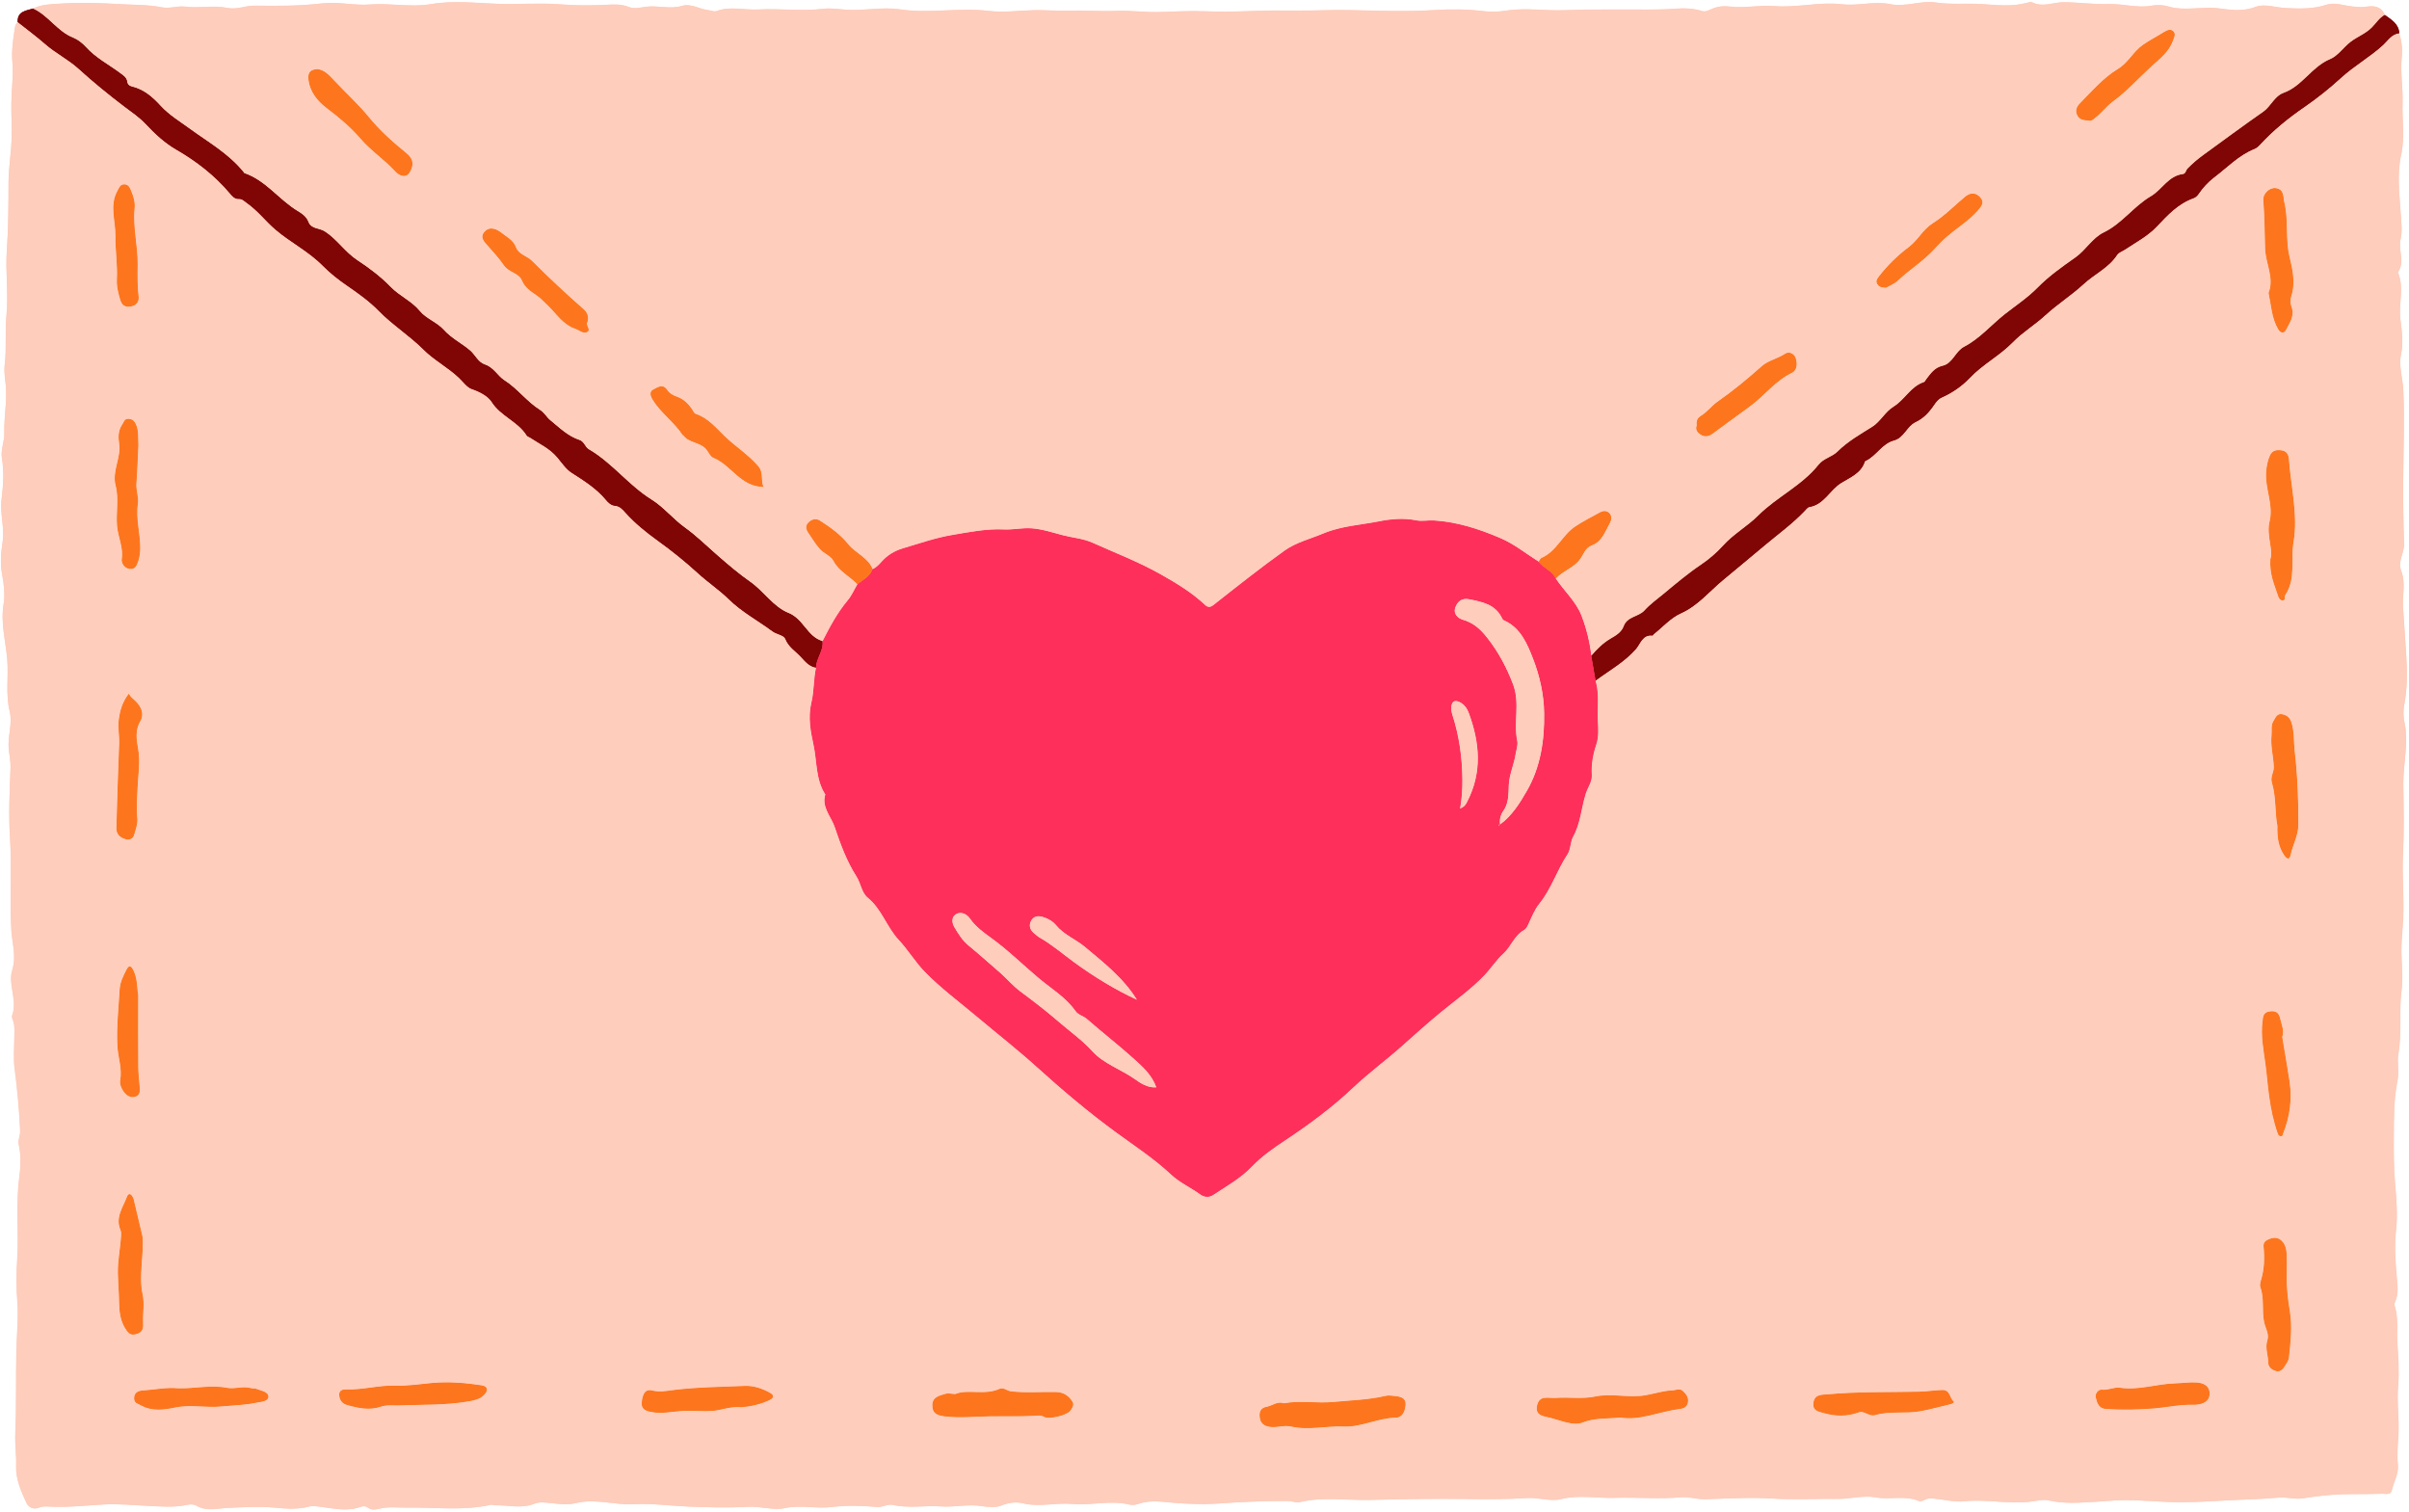 <?xml version="1.0" encoding="UTF-8"?><svg xmlns="http://www.w3.org/2000/svg" xmlns:xlink="http://www.w3.org/1999/xlink" height="314.3" preserveAspectRatio="xMidYMid meet" version="1.0" viewBox="-0.2 -0.4 500.9 314.3" width="500.9" zoomAndPan="magnify"><g><path d="M176.2,119.5c-0.1-0.07-0.19-0.15-0.29-0.23C176.01,119.35,176.1,119.42,176.2,119.5z" fill="none"/><path d="M454.32,291.7c-1.64,0.06-3.27,0.34-4.9,0.55C451.05,292.04,452.68,291.76,454.32,291.7 c0.9-0.09,1.79,0.06,2.71-0.11C456.11,291.76,455.22,291.61,454.32,291.7z" fill="none"/><path d="M320.11,115.74c-0.16,0.17-0.27,0.44-0.41,0.63c0,0,0,0,0,0C319.84,116.18,319.95,115.91,320.11,115.74z" fill="none"/><path d="M165.28,127.97c1.67,1.37,2.62,3.43,4.44,4.47C167.9,131.4,166.94,129.34,165.28,127.97z" fill="none"/><path d="M332.04,146.39c-0.01,0.36-0.02,0.72-0.02,1.07C332.03,147.11,332.04,146.75,332.04,146.39z" fill="none"/><path d="M311.48,171.29c0.02-0.03,0.04-0.06,0.07-0.08C311.52,171.23,311.5,171.26,311.48,171.29L311.48,171.29z" fill="none"/><path d="M474.29,212.79c0.02,0.07,0.04,0.14,0.05,0.2C474.33,212.93,474.31,212.86,474.29,212.79z" fill="none"/><path d="M331.58,141.14c2.15-1.6,4.46-2.96,6.5-4.71C336.03,138.19,333.72,139.55,331.58,141.14 C331.58,141.14,331.58,141.14,331.58,141.14z" fill="none"/><path d="M311.65,171.08C311.65,171.08,311.65,171.08,311.65,171.08c-0.08-0.03-0.14-0.04-0.17-0.02 C311.51,171.04,311.57,171.05,311.65,171.08z" fill="none"/><path d="M312,168.86c-0.31,0.69-0.38,1.4-0.3,2.17c0,0,0,0,0,0C311.61,170.26,311.69,169.55,312,168.86z" fill="none"/><path d="M475.07,219.57c0.28,1.65,0.55,3.31,0.79,4.96C475.62,222.87,475.35,221.22,475.07,219.57z" fill="none"/><path d="M434.08,24.68c-0.68-0.07-1.38-0.09-1.89-0.51C432.7,24.59,433.4,24.61,434.08,24.68 c0.22,0.06,0.41,0.04,0.58-0.02C434.49,24.72,434.3,24.74,434.08,24.68z" fill="none"/><g id="change1_1"><path d="M499.73,149.64c-0.22-1.02-0.24-2.36-0.01-3.55c0.65-3.42,0.61-6.94,0.4-10.34c-0.21-3.28-0.44-6.57-0.66-9.87 c-0.17-2.52,0.6-5.1-0.38-7.57c-0.78-1.98,0.66-3.71,0.59-5.64c-0.15-4.49-0.2-8.98-0.17-13.47c0.03-6.13,0.29-12.25,0.02-18.39 c-0.11-2.52-0.99-5.11-0.49-7.47c0.55-2.57,0.16-4.97-0.13-7.38c-0.39-3.25,0.83-6.56-0.5-9.74c1.52-2.18,0-4.62,0.56-6.97 c0.36-1.51,0.14-3.4,0.03-5.06c-0.27-4.16-0.82-8.33,0.08-12.44c0.79-3.58,0.17-7.13,0.29-10.68c0.11-3.18-0.49-6.38-0.17-9.57 c0.17-1.72-0.02-3.33-0.51-4.94c-1.19,0.11-1.93,0.92-2.64,1.7c-0.24,0.26-0.47,0.51-0.71,0.73c-2.74,2.5-5.98,4.3-8.74,6.82 c-2.33,2.13-4.94,4.22-7.65,6.09c-3.25,2.24-6.42,4.78-9.15,7.75c-0.34,0.37-0.75,0.76-1.21,0.94c-3.29,1.31-5.68,3.88-8.42,5.95 c-1.28,0.97-2.31,2.13-3.21,3.44c-0.24,0.35-0.63,0.71-1.02,0.85c-3.21,1.14-5.38,3.48-7.66,5.9c-1.85,1.97-4.39,3.3-6.68,4.83 c-0.53,0.35-1.23,0.54-1.58,1.08c-1.74,2.67-4.69,3.97-6.95,6.05c-2.48,2.3-5.44,4.15-7.95,6.47c-2.17,2-4.77,3.56-6.77,5.61 c-2.75,2.82-6.26,4.59-8.96,7.45c-1.58,1.67-3.61,3.09-5.83,4.07c-0.71,0.31-1.19,0.96-1.64,1.62c-0.98,1.44-2.15,2.71-3.76,3.46 c-1.87,0.87-2.41,3.28-4.53,3.84c-2.51,0.67-3.66,3.2-5.89,4.25c-0.06,0.03-0.14,0.07-0.15,0.11c-0.75,2.46-3.14,3.36-4.94,4.48 c-2.38,1.48-3.54,4.49-6.6,5c-0.38,0.06-0.71,0.53-1.02,0.85c-2.54,2.67-5.53,4.81-8.33,7.17c-2.87,2.42-5.8,4.83-8.67,7.22 c-2.8,2.33-5.18,5.29-8.71,6.87c-2.11,0.95-3.79,2.87-5.66,4.35c-0.1,0.08-0.18,0.29-0.24,0.28c-2.07-0.27-2.53,1.73-3.41,2.75 c-0.6,0.69-1.26,1.32-1.94,1.91c-2.04,1.75-4.35,3.11-6.5,4.71c0.5,1.72,0.5,3.49,0.47,5.25c-0.01,0.36-0.02,0.72-0.02,1.07 c-0.01,0.71-0.01,1.41,0.02,2.11c0.08,1.48,0.2,3.24-0.34,4.85c-0.68,2.02-1.05,4.12-0.92,6.28c0.09,1.42-0.83,2.55-1.23,3.82 c-0.96,2.99-1.08,6.21-2.66,9.03c-0.61,1.09-0.48,2.63-1.16,3.65c-2.2,3.3-3.35,7.18-5.88,10.3c-0.99,1.22-1.58,2.77-2.26,4.22 c-0.23,0.49-0.47,0.99-0.9,1.23c-2.03,1.14-2.7,3.44-4.31,4.91c-1.5,1.37-2.57,3.1-3.99,4.57c-2.72,2.83-5.91,5.09-8.91,7.54 c-2.82,2.3-5.52,4.75-8.23,7.16c-3.28,2.92-6.83,5.51-10.04,8.55c-4.35,4.12-9.21,7.71-14.21,11.03c-2.44,1.61-4.83,3.28-6.84,5.38 c-2.36,2.47-5.29,4.09-8.08,5.94c-0.9,0.6-1.88,0.51-2.74-0.12c-1.98-1.44-4.25-2.43-6.06-4.13c-3.53-3.31-7.57-5.94-11.47-8.79 c-5.69-4.17-11.1-8.75-16.36-13.49c-4.06-3.67-8.37-7.04-12.56-10.56c-3.64-3.06-7.5-5.91-10.8-9.3c-1.95-2-3.49-4.58-5.39-6.61 c-2.53-2.7-3.54-6.4-6.45-8.78c-1.3-1.06-1.44-3-2.35-4.42c-2.04-3.18-3.36-6.8-4.53-10.28c-0.72-2.14-2.78-4.14-1.96-6.78 c-2.03-3.12-1.72-6.87-2.45-10.29c-0.59-2.73-1.19-5.73-0.44-8.84c0.55-2.28,0.42-4.82,0.95-7.21c-1.45-0.2-2.33-1.35-3.19-2.27 c-1.1-1.18-2.56-2.03-3.22-3.74c-0.3-0.76-1.79-0.9-2.71-1.58c-2.99-2.22-6.36-4.01-9.01-6.62c-2.02-1.99-4.37-3.54-6.46-5.45 c-2.61-2.39-5.42-4.65-8.34-6.75c-2.39-1.72-4.72-3.6-6.71-5.82c-0.61-0.68-1.18-1.35-2.19-1.43c-0.83-0.07-1.45-0.73-1.89-1.25 c-1.99-2.38-4.53-3.97-7.1-5.61c-1.15-0.74-2.07-2.11-2.96-3.17c-1.61-1.93-3.73-2.84-5.66-4.13c-0.25-0.17-0.57-0.21-0.76-0.51 c-1.82-2.9-5.36-3.95-7.25-6.93c-0.76-1.2-2.48-2.11-4.16-2.68c-0.94-0.32-1.79-1.51-2.63-2.31c-2.3-2.19-5.18-3.67-7.35-5.85 c-2.94-2.94-6.46-5.14-9.38-8.12c-1.88-1.92-4.21-3.61-6.52-5.19c-1.77-1.21-3.56-2.61-5.03-4.11c-2.98-3.04-6.77-4.89-9.92-7.59 c-2.03-1.73-3.66-3.92-5.9-5.49c-0.57-0.4-0.92-0.88-1.72-0.85c-0.85,0.03-1.35-0.6-1.87-1.21c-3.15-3.72-6.91-6.63-11.15-9.08 c-2.34-1.35-4.43-3.29-6.29-5.28c-1.33-1.43-2.93-2.49-4.41-3.61c-3.31-2.51-6.5-5.11-9.58-7.91c-2.1-1.91-4.76-3.22-6.94-5.13 c-1.82-1.6-3.78-3.04-5.69-4.55C2.96,4.62,2.93,5.2,2.84,5.78c-0.34,2.23-0.66,4.44-0.46,6.74c0.25,2.79-0.18,5.6-0.21,8.4 c-0.03,2.32,0.1,4.62,0.07,6.92c-0.04,3.23-0.65,6.44-0.66,9.7c-0.01,4.68-0.02,9.37-0.35,14.04c-0.32,4.54,0.36,9.07-0.08,13.57 C0.8,68.59,1.2,72.03,0.78,75.46c-0.16,1.3,0.05,2.69,0.2,4.04c0.36,3.37-0.38,6.75-0.28,10.16c0.04,1.59-0.77,3.5-0.51,5.07 c0.47,2.94,0.3,5.78-0.06,8.66c-0.37,2.99,0.68,5.9,0.2,8.98c-0.33,2.1-0.51,4.47-0.09,6.63c0.39,2.04,0.63,4.34,0.33,6.06 c-0.68,3.96,0.38,7.71,0.72,11.44c0.33,3.67-0.37,7.36,0.53,11.02c0.63,2.55-0.48,5.21-0.2,7.89c0.13,1.25,0.41,2.51,0.37,3.82 c-0.18,4.77-0.42,9.6-0.12,14.32c0.41,6.43-0.07,12.84,0.25,19.27c0.14,2.74,1.13,5.52,0.19,8.54c-0.91,2.93,1.18,6.24-0.02,9.41 c-0.08,0.21,0.01,0.53,0.11,0.76c0.54,1.31,0.36,2.68,0.35,4.03c-0.01,2.05-0.21,4.13,0.06,6.15c0.56,4.31,0.96,8.63,1.16,12.97 c0.05,0.99-0.49,1.94-0.3,2.81c0.5,2.29,0.43,4.64,0.13,6.84c-0.79,5.74-0.06,11.49-0.45,17.24c-0.19,2.74-0.21,5.71,0.03,8.61 c0.26,3.29-0.11,6.72-0.19,10.09c-0.15,5.81,0.03,11.63-0.23,17.45c-0.1,2.17,0.26,4.39,0.17,6.59c-0.11,2.85,1.04,5.34,2.17,7.81 c0.39,0.85,1.48,1.4,2.5,0.96c0.78-0.33,1.51-0.28,2.28-0.24c3.76,0.19,7.49-0.22,11.23-0.44c2.96-0.17,5.97,0.13,8.93,0.27 c2.87,0.13,5.67,0.42,8.51-0.2c0.64-0.14,1.33-0.13,1.9,0.2c2.13,1.24,4.46,0.51,6.61,0.43c3.27-0.13,6.56-0.33,9.79-0.03 c2.36,0.22,4.61,0.39,6.92-0.23c0.66-0.18,1.43-0.08,2.13,0c2.88,0.34,5.75,1.12,8.64,0.06c0.48-0.17,1.04-0.22,1.49,0.13 c0.76,0.58,1.58,0.45,2.41,0.25c1.96-0.49,3.97-0.19,5.95-0.22c5.74-0.11,11.51,0.7,17.22-0.59c0.29-0.07,0.63,0.1,0.95,0.1 c2.7-0.04,5.43,0.73,8.09-0.31c0.54-0.21,1.07-0.31,1.69-0.29c2.34,0.07,4.63,0.73,7.04,0.13c3.98-0.99,7.98,0.46,12.02,0.24 c3.7-0.2,7.43,0.32,11.16,0.49c4.22,0.18,8.44,0.27,12.66,0.06c2.52-0.13,5.26,0.76,7.42,0.29c3.42-0.75,6.67,0.15,10-0.26 c3.06-0.38,6.21-0.27,9.33,0c1.05,0.09,2.22-0.67,3.2-0.44c3.36,0.77,6.73,0.08,10.06,0.32c2.87,0.21,5.68-0.54,8.57-0.05 c1.22,0.2,2.88,0.31,3.89-0.1c1.57-0.64,3.14-0.84,4.54-0.5c3.47,0.85,6.88-0.18,10.35,0.14c3.89,0.36,7.87-0.84,11.82,0.13 c0.59,0.14,1.32,0.06,1.91-0.15c2.62-0.93,5.3-0.34,7.91-0.17c2.73,0.18,5.58,0.3,8.17,0.13c5.03-0.34,10.05-0.61,15.09-0.55 c0.77,0.01,1.58,0.41,2.28,0.24c4.88-1.16,9.83-0.35,14.74-0.47c6.69-0.16,13.39-0.27,20.09-0.19c4.17,0.05,8.37,0.09,12.52-0.2 c2.42-0.16,4.82,0.78,7.07,0.22c3.71-0.93,7.4-0.14,11.07-0.26c4.6-0.14,9.26,0.28,13.87-0.11c1.79-0.15,3.4,0.46,5.14,0.4 c4.62-0.15,9.22-0.44,13.88-0.14c4.47,0.29,9,0.02,13.51,0.07c2.66,0.03,5.41-0.79,7.95-0.32c3,0.56,6.09-0.49,8.99,0.77 c0.33,0.14,0.9-0.1,1.29-0.3c0.74-0.38,1.4-0.24,2.2-0.16c1.99,0.19,4.05,0.72,5.96,0.51c4.6-0.51,9.15,0.65,13.73,0.07 c1.27-0.16,2.62-0.52,3.81-0.25c3.24,0.75,6.48,0.45,9.7,0.28c2.17-0.11,4.4-0.37,6.52-0.35c2.78,0.02,5.58,0.26,8.38,0.38 c3.98,0.17,7.93-0.07,11.85-0.29c3.8-0.21,7.61-0.26,11.4-0.61c1.6-0.14,3.3,0.4,4.8,0.17c2.77-0.42,5.53-0.78,8.32-0.86 c2.79-0.08,5.59-0.02,8.39-0.11c0.68-0.02,1.71,0.34,1.96-0.74c0.41-1.79,1.46-3.38,1.25-5.37c-0.2-1.95-0.01-3.99,0.11-5.91 c0.22-3.5-0.36-6.96-0.05-10.5c0.24-2.78,0.03-5.83-0.16-8.75c-0.17-2.58,0.26-5.22-0.55-7.75c-0.11-0.33-0.05-0.61,0.09-0.92 c0.81-1.8,0.44-3.62,0.29-5.5c-0.25-3.07-0.46-6.2-0.12-9.24c0.37-3.31,0.1-6.58-0.19-9.8c-0.3-3.29-0.27-6.57-0.26-9.82 c0.01-3.87-0.01-7.79,0.77-11.64c0.37-1.83-0.12-3.84,0.17-5.5c0.78-4.36,0.1-8.73,0.65-13.07c0.38-2.95-0.05-6-0.01-9.01 c0.03-1.98,0.26-3.97,0.36-5.95c0.21-4.55-0.26-9.09-0.03-13.64c0.24-4.75,0.14-9.54,0.06-14.28 C499.47,158.4,500.69,154.06,499.73,149.64z M24.2,39.33c0.35-0.64,0.56-1.38,1.41-1.4c0.97-0.03,1.21,0.76,1.53,1.5 c0.49,1.16,0.79,2.33,0.65,3.6c-0.36,3.87,0.68,7.66,0.64,11.5c-0.03,2.26-0.07,4.49,0.2,6.74c0.12,0.97-0.38,1.84-1.63,2.05 c-1.24,0.22-1.88-0.34-2.19-1.38c-0.41-1.39-0.79-2.7-0.7-4.29c0.16-2.98-0.35-6.04-0.31-9.02C23.85,45.56,22.54,42.37,24.2,39.33z M24.58,91.91c-0.2-1.38-0.24-2.76,0.63-4.03c0.36-0.53,0.45-1.22,1.31-1.2c0.85,0.03,1.3,0.55,1.59,1.23 c0.55,1.29,0.39,2.68,0.47,4.25c-0.12,2.52-0.21,5.25-0.41,7.98c-0.11,1.45,0.53,2.86,0.31,4.23c-0.49,3.18,0.55,6.25,0.48,9.39 c-0.02,0.85-0.13,1.67-0.39,2.47c-0.29,0.89-0.61,1.83-1.78,1.69c-1.16-0.14-1.8-1.26-1.67-2.08c0.37-2.39-0.76-4.5-0.97-6.77 c-0.26-2.84,0.42-5.71-0.3-8.46C23.05,97.55,25,94.86,24.58,91.91z M24.58,154.19c0.07-1.66-0.31-3.26-0.08-4.99 c0.26-1.95,0.75-3.63,2.08-5.39c0.37,0.7,0.95,1.08,1.43,1.55c1.18,1.16,1.84,2.68,0.96,4.18c-1.15,1.94-0.74,4-0.43,5.82 c0.47,2.73-0.02,5.37-0.13,8.01c-0.08,2.06-0.28,4.11-0.06,6.18c0.13,1.25-0.31,2.44-0.66,3.61c-0.26,0.86-1.01,1.16-1.88,0.87 c-1.08-0.35-1.84-1.06-1.81-2.26C24.16,165.92,24.34,160.06,24.58,154.19z M24.68,205.3c0.09-1.49,0.77-2.86,1.46-4.17 c0.45-0.86,0.9-0.76,1.33,0.07c0.99,1.9,0.79,4.02,1.07,5.26c0,5.48-0.03,10.19,0.02,14.91c0.01,1.48,0.19,2.96,0.32,4.44 c0.07,0.77-0.04,1.5-0.82,1.79c-0.86,0.32-1.64,0.02-2.27-0.68c-0.69-0.77-1.15-1.9-1-2.66c0.47-2.46-0.44-4.74-0.57-7.11 C24,213.17,24.45,209.24,24.68,205.3z M25.81,275.76c-1.36-2.21-1.19-4.61-1.29-6.89c-0.06-1.51-0.19-3.07-0.21-4.61 c-0.04-2.63,0.52-5.16,0.67-7.75c0.02-0.38,0.03-0.81-0.12-1.14c-1.15-2.65,0.53-4.73,1.36-6.98c0.26-0.69,0.72-0.66,1.11-0.03 c0.1,0.16,0.2,0.34,0.25,0.53c0.63,2.61,1.24,5.22,1.86,7.84c0.3,4.02-0.83,8.08,0.01,11.98c0.43,2,0.03,3.83,0.1,5.72 c0.04,0.99,0.15,2.07-1.24,2.51C27,277.35,26.54,276.95,25.81,275.76z M53.09,291.24c-2.4,0.51-4.87,0.55-7.29,0.78 c-3.21,0.31-6.36-0.46-9.64,0.23c-2.11,0.45-4.71,0.85-6.99-0.44c-0.69-0.39-1.45-0.43-1.47-1.47c-0.02-1.26,0.92-1.59,1.78-1.65 c2.44-0.16,4.87-0.69,7.34-0.46c3.41,0.12,6.79-0.76,10.25-0.09c1.57,0.3,3.3-0.44,4.96,0.06c0.3,0.09,0.67-0.01,0.96,0.11 c1,0.4,2.6,0.61,2.63,1.61C55.65,291.01,54.03,291.04,53.09,291.24z M100.44,289.65c-0.88,0.9-2.08,1.12-3.18,1.31 c-4.83,0.85-9.73,0.65-14.61,0.86c-1.22,0.02-2.44-0.16-3.66,0.26c-2.37,0.81-4.73,0.3-7.05-0.36c-0.97-0.28-1.49-0.96-1.6-1.96 c-0.13-1.19,0.84-1.31,1.54-1.28c3.41,0.12,6.72-0.91,10.15-0.78c2.54,0.09,5.1-0.34,7.65-0.56c3.44-0.3,6.86-0.03,10.25,0.49 C101.27,287.82,101.4,288.66,100.44,289.65z M159.7,290.75c-1.96,0.9-4.05,1.31-5.75,1.44c-2.23-0.2-3.89,0.5-5.62,0.7 c-2.18,0.25-4.32-0.08-6.49,0.04c-2.22,0.13-4.44,0.69-6.73,0.22c-1.34-0.27-2.05-0.72-1.89-2.1c0.15-1.29,0.53-2.77,2.14-2.37 c1.62,0.41,3.1,0.08,4.6-0.11c4.88-0.6,9.8-0.63,14.7-0.84c1.79-0.08,3.67,0.53,5.3,1.48C161.1,289.88,160.37,290.44,159.7,290.75z M222.31,292.95c-0.73,0.94-4.37,1.82-5.42,1.23c-0.76-0.43-1.4-0.24-2.18-0.21c-2.95,0.15-5.9,0.05-8.85,0.09 c-3.23,0.04-6.44,0.42-9.71,0.01c-1.78-0.22-2.54-0.79-2.49-2.39c0.05-1.75,1.63-1.93,2.87-2.33c0.4-0.13,0.9,0.03,1.9,0.08 c2.61-1.09,6.03,0.33,9.16-1.07c0.88-0.39,1.56,0.39,2.39,0.49c3.16,0.38,6.31,0.08,9.46,0.16c1.55,0.04,2.59,0.8,3.35,1.97 C223.21,291.65,222.75,292.39,222.31,292.95z M290,294.36c-3.73,0.07-7.2,2.01-10.82,1.84c-3.67-0.17-7.31,0.83-10.95-0.01 c-1.59-0.37-3.16,0.41-4.8,0c-1.28-0.33-1.66-1.12-1.72-2.2c-0.06-1.01,0.34-1.7,1.49-1.91c1.18-0.21,2.18-1.21,3.58-0.72 c3.38-0.63,6.83,0.06,10.32-0.28c3.61-0.35,7.24-0.43,10.8-1.26c0.61-0.14,1.29-0.03,1.93,0.03c1.15,0.11,2.34,0.38,2.23,1.83 C291.97,292.91,291.5,294.33,290,294.36z M350.76,291.23c-0.19,0.94-0.97,1.24-1.72,1.33c-4.21,0.51-8.21,2.45-12.28,1.77 c-2.87,0.28-5.37,0.04-7.99,1.06c-1.79,0.7-4.38-0.42-6.54-0.99c-1.27-0.34-3.33-0.35-2.82-2.61c0.5-2.2,2.38-1.43,3.85-1.54 c2.75-0.21,5.48,0.28,8.27-0.3c3.39-0.7,6.89,0.35,10.39-0.25c1.88-0.32,3.71-0.96,5.63-1.02c0.74-0.02,1.49-0.53,2.21,0.16 C350.46,289.51,350.96,290.21,350.76,291.23z M405.42,291.54c-2.11,0.48-4.19,1.09-6.34,1.48c-3.13,0.56-6.33-0.09-9.37,0.8 c-1.32,0.39-2.29-1.08-3.57-0.51c-2.32,0.81-4.65,0.78-6.98,0.13c-1.16-0.32-2.57-0.44-2.29-2.25c0.27-1.75,1.84-1.59,2.91-1.69 c6.33-0.58,12.69-0.42,19.04-0.55c1.6-0.03,3.21-0.31,4.83-0.35c1.71-0.04,1.5,1.69,2.39,2.4 C406.27,291.18,405.66,291.49,405.42,291.54z M457.03,291.58c-0.92,0.18-1.81,0.02-2.71,0.12c-1.65,0.06-3.27,0.34-4.9,0.54 c-0.54,0.07-1.08,0.13-1.63,0.17c-3.39,0.27-6.8,0.36-10.2,0.1c-1.47-0.11-1.83-1.4-2.05-2.5c-0.14-0.67,0.59-1.58,1.25-1.5 c1.34,0.17,2.58-0.58,3.78-0.4c3.94,0.59,7.67-0.81,11.52-0.91c1.49-0.04,2.98-0.28,4.46-0.18c1.24,0.09,2.55,0.56,2.67,2.08 C459.35,290.57,458.47,291.31,457.03,291.58z M471.71,107.94c0.83-3.41-0.98-6.75-0.73-10.21c0.09-1.19,0.29-2.29,0.77-3.38 c0.49-1.13,1.37-1.25,2.4-1.12c1.1,0.14,1.5,0.87,1.57,1.88c0.41,5.76,1.92,11.55,0.95,17.25c-0.62,3.63,0.54,7.57-1.7,10.94 c-0.23,0.34,0.14,1.05-0.48,1.13c-0.61,0.08-0.9-0.53-1.05-0.99c-0.7-2.2-1.77-4.31-1.59-7.55 C472.53,113.8,470.98,110.93,471.71,107.94z M473.04,38.72c1.75,0.29,1.46,1.75,1.75,2.99c0.89,3.69,0.19,7.48,1.06,11.22 c0.61,2.59,1.29,5.44,0.38,8.23c-0.24,0.75-0.22,1.53,0.06,2.29c0.67,1.82-0.4,3.28-1.16,4.74c-0.39,0.76-1.1,0.76-1.63-0.14 c-1.35-2.31-1.47-4.92-2-7.55c1.25-3.15-0.64-6.14-0.73-9.26c-0.09-3.33-0.11-6.65-0.37-9.98 C470.29,39.77,471.81,38.52,473.04,38.72z M470.24,211.97c0.12-0.93,0.09-1.88,1.49-2.08c1.46-0.2,1.96,0.38,2.23,1.67 c0.03,0.15,0.07,0.3,0.11,0.45c0.07,0.26,0.15,0.52,0.22,0.79c0.02,0.07,0.04,0.14,0.05,0.2c0.18,0.7,0.28,1.41-0.01,2.19 c0.24,1.46,0.49,2.92,0.74,4.39c0.28,1.65,0.55,3.31,0.79,4.96c0.53,3.64,0.06,7.18-1.29,10.61c-0.11,0.29-0.08,0.7-0.51,0.72 c-0.37,0.02-0.56-0.29-0.67-0.59c-0.9-2.55-1.43-5.15-1.8-7.85c-0.3-2.21-0.46-4.43-0.76-6.63 C470.44,217.85,469.84,214.94,470.24,211.97z M475.74,281.84c-0.08,0.75-0.57,1.3-0.93,1.91c-0.38,0.64-0.96,1.15-1.77,0.92 c-0.85-0.24-1.6-0.81-1.6-1.74c0-1.55-0.7-3.06-0.19-4.63c0.44-1.35-0.4-2.52-0.66-3.76c-0.52-2.41,0.08-4.91-0.79-7.28 c-0.16-0.44-0.01-1.04,0.14-1.53c0.69-2.26,0.75-4.58,0.53-6.9c-0.08-0.83,0.29-1.21,0.92-1.5c1.01-0.46,2.01-0.59,2.88,0.3 c0.73,0.74,0.94,1.72,0.99,2.69c0.08,1.49,0.02,2.98,0.02,4.47c-0.06,2.52,0.24,4.97,0.65,7.48 C476.43,275.37,476.09,278.65,475.74,281.84z M476.09,177.37c-0.18,0.88-0.62,1.05-1.26,0.15c-1.23-1.73-1.55-3.65-1.48-6.22 c-0.55-2.62-0.22-5.89-1.15-9c-0.35-1.17,0.44-2.12,0.4-3.23c-0.07-2.2-0.71-4.36-0.47-6.57c0.11-1.02-0.19-2.09,0.43-3.03 c0.44-0.68,0.7-1.59,1.86-1.34c1,0.22,1.56,0.76,1.87,1.74c0.61,1.93,0.43,3.93,0.66,5.89c0.59,5.07,0.78,10.16,0.77,15.27 C477.7,173.34,476.54,175.24,476.09,177.37z" fill="#fecdbc"/></g><g id="change1_2"><path d="M17.64,9.39c2.06,2.29,4.79,3.66,7.2,5.47c0.62,0.46,1.28,0.86,1.4,1.76c0.07,0.5,0.37,0.84,1.01,1 c2.46,0.59,4.25,2.15,5.95,4.01c1.72,1.88,3.95,3.23,6.02,4.73c3.85,2.81,8.07,5.18,11.15,8.96c0.08,0.1,0.14,0.26,0.24,0.3 c4.44,1.53,7.15,5.49,11.01,7.84c0.9,0.54,1.86,1.15,2.29,2.29c0.57,1.51,2.27,1.26,3.38,1.97c2.58,1.65,4.24,4.33,6.78,5.99 c2.5,1.63,4.95,3.49,6.93,5.55c1.88,1.94,4.37,2.94,6.08,5.03c1.32,1.61,3.55,2.3,4.98,3.91c1.59,1.77,3.75,2.8,5.5,4.31 c1.05,0.9,1.61,2.42,3.07,2.9c1.8,0.59,2.63,2.38,4,3.25c2.78,1.77,4.68,4.47,7.42,6.18c0.91,0.57,1.39,1.54,2.16,2.16 c1.9,1.55,3.67,3.33,6.11,4.12c0.91,0.29,1.11,1.46,1.88,1.9c4.88,2.83,8.27,7.49,13.06,10.47c2.53,1.57,4.48,4.05,6.92,5.8 c2.44,1.75,4.55,3.85,6.79,5.8c2.18,1.9,4.42,3.82,6.73,5.43c2.89,2.01,4.87,5.27,8.02,6.53c0.59,0.24,1.1,0.56,1.56,0.94 c1.67,1.37,2.62,3.43,4.44,4.47c0.33,0.19,0.69,0.35,1.09,0.46c1.14-2.24,2.31-4.44,3.74-6.5c0.48-0.69,0.98-1.36,1.52-2 c0.2-0.24,0.39-0.5,0.56-0.77c0.52-0.8,0.93-1.7,1.41-2.52c-0.56-0.6-1.19-1.1-1.83-1.6c-0.1-0.07-0.19-0.15-0.29-0.23 c-0.41-0.32-0.82-0.65-1.21-1c-0.65-0.59-1.24-1.25-1.67-2.1c-0.52-1-1.91-1.45-2.75-2.37c-0.96-1.05-1.65-2.26-2.45-3.41 c-0.52-0.74-0.62-1.48-0.02-2.1c0.66-0.68,1.53-1.03,2.46-0.44c2.16,1.38,4.29,2.92,5.87,4.89c1.54,1.92,4.13,2.75,5.08,5.19 c0.8-0.35,1.36-0.98,1.92-1.61c1.19-1.33,2.67-2.2,4.38-2.71c3.39-1.01,6.73-2.18,10.23-2.77c3.56-0.6,7.09-1.32,10.75-1.15 c1.89,0.09,3.81-0.36,5.69-0.24c2.24,0.14,4.42,0.88,6.57,1.44c2.07,0.54,4.21,0.68,6.25,1.59c4.75,2.13,9.6,3.99,14.16,6.57 c3.26,1.84,6.41,3.75,9.15,6.31c0.59,0.55,1.06,0.59,1.81,0c4.87-3.83,9.72-7.7,14.76-11.29c2.39-1.7,5.36-2.42,8.08-3.56 c3.71-1.55,7.74-1.75,11.6-2.52c2.41-0.48,5.1-0.71,7.65-0.2c1.26,0.26,2.48-0.05,3.74,0.03c4.84,0.31,9.25,1.75,13.69,3.63 c0.75,0.32,1.46,0.68,2.15,1.07c2.06,1.17,3.89,2.6,5.89,3.85c0.14-0.19,0.26-0.46,0.41-0.63c0.05-0.06,0.11-0.1,0.17-0.13 c3.12-1.33,4.32-4.72,6.98-6.51c1.64-1.1,3.42-2,5.16-2.95c0.67-0.37,1.43-0.43,1.99,0.14c0.55,0.57,0.48,1.39,0.14,2 c-1,1.77-1.64,3.92-3.79,4.71c-1.33,0.49-1.69,1.77-2.32,2.7c-1.34,1.97-3.66,2.56-5.17,4.2c1.74,2.63,4.2,4.73,5.37,7.8 c1.02,2.67,1.67,5.4,2.02,8.22c1.17-1.38,2.43-2.63,4.03-3.56c1.07-0.62,2.23-1.29,2.69-2.56c0.75-2.05,3.1-1.92,4.33-3.28 c1.18-1.31,2.64-2.34,3.97-3.45c2.51-2.08,5-4.21,7.74-6.04c1.65-1.11,3.26-2.48,4.59-3.96c2.2-2.45,5.06-4.01,7.36-6.3 c3.88-3.87,9.08-6.2,12.54-10.56c1.05-1.32,2.76-1.57,3.92-2.71c2.13-2.11,4.71-3.58,7.24-5.16c1.67-1.05,2.65-3.1,4.44-4.2 c2.31-1.42,3.54-4.19,6.29-5.09c0.2-0.07,0.32-0.39,0.48-0.59c0.93-1.19,1.7-2.41,3.43-2.81c2.08-0.48,2.63-3,4.44-3.94 c3.26-1.69,5.63-4.53,8.45-6.76c2.26-1.79,4.76-3.42,6.87-5.57c2.28-2.32,5.1-4.33,7.85-6.26c2.15-1.51,3.49-4.03,5.9-5.2 c3.8-1.84,6.22-5.43,9.76-7.5c2.36-1.38,3.65-4.25,6.67-4.62c0.6-0.07,0.62-0.79,0.96-1.14c1.02-1.06,2.13-1.99,3.34-2.87 c4.14-3.01,8.24-6.06,12.45-8.98c1.53-1.07,2.29-3.21,4.2-3.9c3.9-1.4,5.83-5.43,9.67-7.01c1.6-0.66,2.74-2.43,4.24-3.58 c1.4-1.07,3.08-1.66,4.4-2.97c0.88-0.87,1.57-2.04,2.71-2.66c-0.68-1.76-2.24-1.94-3.7-1.72c-1.06,0.16-2.01,0.07-3.04-0.03 c-1.79-0.17-3.63-0.94-5.38-0.36c-2.75,0.91-5.49,0.82-8.32,0.7c-2.17-0.1-4.59-0.98-6.44-0.25c-2.64,1.04-5.31,0.6-7.62,0.3 c-3.55-0.46-7.08,0.63-10.57-0.41c-1.07-0.32-2.33-0.34-3.44-0.14c-2.95,0.53-5.81-0.42-8.74-0.33c-3.15,0.1-6.31-0.37-9.47-0.39 c-2.17-0.02-4.33,1.12-6.54,0.04c-0.34-0.17-0.9,0.02-1.33,0.13c-3.07,0.79-6.26,0.4-9.27,0.21c-3.15-0.2-6.32,0.15-9.45-0.32 c-3.2-0.48-6.29,1.01-9.58,0.33c-3.25-0.67-6.59,0.43-9.96,0.03c-4.68-0.55-9.35,0.76-14.1,0.38c-3.04-0.24-6.16,0.46-9.21,0.1 c-1.45-0.17-2.63-0.02-3.9,0.55c-0.56,0.25-1.18,0.58-1.87,0.38c-1.8-0.54-3.58-0.64-5.5-0.49c-3.77,0.3-7.57,0.13-11.36,0.17 c-3.86,0.03-7.72-0.03-11.57,0.14c-4.12,0.19-8.23-0.56-12.37,0.1c-1.44,0.23-3.08,0.3-4.5,0.12c-3.47-0.43-6.95-0.46-10.39-0.24 c-5.95,0.38-11.91,0.12-17.84,0c-3.63-0.07-7.27,0.15-10.9,0.11c-3.26-0.03-6.59-0.02-9.89,0.11c-3.03,0.13-6.08,0.15-9.11,0.03 c-3.18-0.12-6.33,0.08-9.5,0.16c-2.94,0.07-5.9-0.35-8.84-0.24c-3.41,0.13-6.81-0.15-10.22-0.04c-2.26,0.07-4.56-0.16-6.85-0.11 c-3.16,0.06-6.36,0.54-9.47,0.16c-6.18-0.75-12.35,0.6-18.51-0.33c-3.75-0.57-7.52,0.36-11.32,0.07c-1.49-0.11-3.08-0.37-4.53-0.19 c-4.53,0.56-9.05-0.1-13.58,0.15c-2.9,0.16-5.83-0.75-8.71,0.33c-0.48,0.18-1.14-0.13-1.71-0.2c-1.84-0.2-3.56-1.44-5.45-0.88 c-2.51,0.74-5.01-0.15-7.54,0.19c-1.09,0.15-2.4,0.5-3.58,0.02c-1.55-0.63-3.16-0.51-4.77-0.43c-3.15,0.15-6.36,0.15-9.43-0.1 c-4.3-0.35-8.58,0.04-12.86-0.1c-4.63-0.16-9.3-0.75-14.06,0.06c-4.11,0.7-8.42-0.26-12.68,0.07c-3.26,0.25-6.5-0.63-9.87-0.23 c-4.64,0.54-9.37,0.54-14.05,0.47c-1.93-0.03-3.66,0.88-5.68,0.47c-2.87-0.58-5.85,0.12-8.82-0.27c-1.46-0.19-3.22,0.45-4.78,0.15 c-2.93-0.58-5.9-0.49-8.84-0.67c-4.09-0.25-8.21-0.35-12.34-0.1c-1.96,0.12-3.87,0.15-5.66,1.03c3.21,1.45,5.03,4.78,8.38,6.11 C15.95,7.84,16.94,8.6,17.64,9.39z M432.25,21.11c2.52-2.55,4.85-5.32,7.98-7.21c2.09-1.26,3.14-3.58,5.14-4.98 c1.44-1,2.99-1.78,4.46-2.71c0.6-0.38,1.42-0.67,1.96-0.02c0.44,0.53,0.07,1.22-0.15,1.84c-0.82,2.31-2.71,3.76-4.41,5.3 c-2.71,2.46-5.13,5.22-8.13,7.4c-1.28,0.94-2.32,2.37-3.65,3.39c-0.26,0.2-0.49,0.43-0.78,0.54c-0.17,0.06-0.36,0.08-0.59,0.02 c-0.68-0.07-1.37-0.09-1.89-0.51c-0.17-0.14-0.33-0.32-0.45-0.57C431.23,22.63,431.6,21.77,432.25,21.11z M390.51,57.04 c1.79-2.32,3.93-4.38,6.22-6.1c1.91-1.44,2.89-3.63,4.97-4.93c2.42-1.51,4.46-3.63,6.66-5.47c1.04-0.87,2.13-1.01,3.12,0.02 c1.02,1.07,0.41,1.85-0.42,2.79c-1.87,2.13-4.28,3.59-6.39,5.41c-1,0.85-1.93,1.85-2.81,2.79c-2.25,2.42-5.05,4.14-7.42,6.38 c-0.77,0.73-1.86,1.12-2.51,1.51c-1.01-0.03-1.52-0.27-1.83-0.83C389.75,57.98,390.14,57.51,390.51,57.04z M353.41,86.09 c1.34-0.81,2.28-2.12,3.53-3c3.22-2.25,6.23-4.74,9.16-7.35c1.36-1.22,3.34-1.58,4.92-2.63c0.7-0.47,1.78-0.07,2.12,0.83 c0.42,1.13,0.36,2.63-0.7,3.14c-3.49,1.68-5.78,4.81-8.81,7.04c-2.57,1.9-5.19,3.75-7.76,5.67c-0.77,0.57-1.66,0.73-2.54,0.12 c-0.63-0.44-1.05-0.98-0.74-1.85C352.51,87.29,352.61,86.58,353.41,86.09z M135.63,80.58c0.85-0.43,1.98-1.31,2.91,0.09 c0.51,0.77,1.26,1.13,2.16,1.46c1.19,0.44,2.18,1.36,2.94,2.45c0.26,0.37,0.46,0.95,0.81,1.06c2.57,0.83,4.25,2.94,6.04,4.66 c2.26,2.16,4.93,3.84,6.98,6.23c1.15,1.34,0.45,2.97,1.09,4.32c-4.78-0.04-6.68-4.52-10.39-6.03c-0.74-0.3-1.05-1.26-1.61-1.88 c-1.3-1.43-3.5-1.22-4.66-2.78c-0.03-0.05-0.14-0.04-0.17-0.09c-1.75-2.69-4.49-4.55-6.19-7.27 C135.14,82.13,134.66,81.08,135.63,80.58z M100.53,47.8c1.12-1.27,2.64-0.51,3.51,0.19c1.08,0.87,2.48,1.5,3.05,3.05 c0.54,1.46,2.31,1.78,3.31,2.79c3.47,3.47,7.06,6.81,10.74,10.05c0.82,0.72,1.1,1.56,0.82,2.65c-0.5,0.68,0.77,1.6-0.03,2.09 c-0.84,0.51-1.7-0.35-2.54-0.63c-2.53-0.84-3.9-3.12-5.7-4.85c-0.79-0.76-1.51-1.55-2.45-2.18c-1.19-0.8-2.35-1.56-2.99-3.11 c-0.6-1.45-2.7-1.6-3.67-3.02c-0.98-1.43-2.17-2.73-3.32-4.03C100.49,49.89,99.48,48.99,100.53,47.8z M65.79,13.96 c1.5,0.18,2.5,1.31,3.43,2.31c2.42,2.59,5.06,4.96,7.33,7.74c2.26,2.77,5.01,5.2,7.8,7.47c1.6,1.3,1.41,2.61,0.68,3.9 c-0.81,1.43-2.29,0.7-2.99-0.07c-2.25-2.49-5.1-4.32-7.29-6.88c-2.05-2.4-4.49-4.41-7.02-6.34c-1.9-1.44-3.51-3.34-3.8-6 C63.76,14.57,64.42,14.08,65.79,13.96z" fill="#fecdbc"/></g><g id="change2_1"><path d="M492.91,5.34c-1.32,1.3-3,1.89-4.4,2.97c-1.5,1.15-2.64,2.92-4.24,3.58c-3.84,1.58-5.77,5.61-9.67,7.01 c-1.91,0.68-2.67,2.83-4.2,3.9c-4.2,2.93-8.31,5.98-12.45,8.98c-1.21,0.88-2.32,1.81-3.34,2.87c-0.34,0.35-0.36,1.06-0.96,1.14 c-3.03,0.37-4.31,3.24-6.67,4.62c-3.54,2.07-5.96,5.66-9.76,7.5c-2.41,1.17-3.75,3.69-5.9,5.2c-2.75,1.93-5.57,3.93-7.85,6.26 c-2.11,2.15-4.6,3.78-6.87,5.57c-2.82,2.23-5.19,5.07-8.45,6.76c-1.81,0.94-2.36,3.46-4.44,3.94c-1.73,0.39-2.5,1.62-3.43,2.81 c-0.16,0.2-0.28,0.52-0.48,0.59c-2.75,0.91-3.98,3.67-6.29,5.09c-1.79,1.1-2.77,3.16-4.44,4.2c-2.53,1.58-5.11,3.05-7.24,5.16 c-1.16,1.15-2.87,1.4-3.92,2.71c-3.46,4.37-8.66,6.69-12.54,10.56c-2.29,2.29-5.16,3.86-7.36,6.3c-1.32,1.47-2.93,2.85-4.59,3.96 c-2.73,1.84-5.23,3.96-7.74,6.04c-1.33,1.1-2.79,2.13-3.97,3.45c-1.23,1.36-3.59,1.24-4.33,3.28c-0.46,1.27-1.62,1.94-2.69,2.56 c-1.59,0.93-2.86,2.18-4.03,3.56c0,0,0,0,0,0c0.3,1.74,0.61,3.48,0.91,5.23c2.15-1.6,4.46-2.96,6.5-4.71 c0.68-0.58,1.33-1.21,1.94-1.91c0.89-1.02,1.35-3.03,3.41-2.75c0.07,0.01,0.15-0.21,0.24-0.28c1.87-1.49,3.55-3.41,5.66-4.35 c3.53-1.58,5.91-4.54,8.71-6.87c2.87-2.39,5.8-4.8,8.67-7.22c2.8-2.36,5.79-4.5,8.33-7.17c0.31-0.32,0.64-0.79,1.02-0.85 c3.06-0.51,4.22-3.52,6.6-5c1.8-1.12,4.19-2.03,4.94-4.48c0.02-0.05,0.1-0.09,0.15-0.11c2.23-1.05,3.38-3.58,5.89-4.25 c2.11-0.56,2.66-2.97,4.53-3.84c1.61-0.75,2.78-2.02,3.76-3.46c0.45-0.66,0.93-1.31,1.64-1.62c2.22-0.98,4.25-2.41,5.83-4.07 c2.7-2.86,6.21-4.62,8.96-7.45c1.99-2.05,4.59-3.61,6.77-5.61c2.51-2.31,5.47-4.17,7.95-6.47c2.26-2.09,5.21-3.38,6.95-6.05 c0.35-0.54,1.05-0.73,1.58-1.08c2.29-1.52,4.83-2.86,6.68-4.83c2.28-2.42,4.45-4.76,7.66-5.9c0.4-0.14,0.78-0.49,1.02-0.85 c0.9-1.31,1.93-2.47,3.21-3.44c2.74-2.07,5.13-4.64,8.42-5.95c0.46-0.18,0.87-0.57,1.21-0.94c2.73-2.96,5.89-5.51,9.15-7.75 c2.71-1.86,5.32-3.96,7.65-6.09c2.76-2.52,6-4.32,8.74-6.82c0.24-0.22,0.47-0.47,0.71-0.73c0.71-0.77,1.45-1.59,2.64-1.7l0,0 c-0.11-2-1.67-2.86-3.05-3.86C494.48,3.31,493.79,4.48,492.91,5.34z" fill="#800505"/></g><g id="change2_2"><path d="M16.11,13.9c3.08,2.8,6.27,5.4,9.58,7.91c1.48,1.12,3.08,2.18,4.41,3.61c1.86,1.99,3.95,3.93,6.29,5.28 c4.24,2.45,8,5.36,11.15,9.08c0.52,0.61,1.03,1.24,1.87,1.21c0.79-0.03,1.14,0.45,1.72,0.85c2.25,1.57,3.88,3.76,5.9,5.49 c3.15,2.7,6.94,4.55,9.92,7.59c1.48,1.5,3.26,2.9,5.03,4.11c2.31,1.58,4.65,3.27,6.52,5.19c2.92,2.98,6.44,5.18,9.38,8.12 c2.18,2.18,5.05,3.66,7.35,5.85c0.84,0.8,1.68,1.99,2.63,2.31c1.69,0.57,3.4,1.48,4.16,2.68c1.88,2.98,5.43,4.03,7.25,6.93 c0.19,0.3,0.51,0.34,0.76,0.51c1.93,1.29,4.05,2.2,5.66,4.13c0.89,1.07,1.81,2.44,2.96,3.17c2.57,1.65,5.11,3.23,7.1,5.61 c0.43,0.52,1.05,1.18,1.89,1.25c1.01,0.08,1.58,0.74,2.19,1.43c1.99,2.22,4.32,4.1,6.71,5.82c2.92,2.1,5.73,4.36,8.34,6.75 c2.08,1.91,4.43,3.46,6.46,5.45c2.66,2.61,6.02,4.4,9.01,6.62c0.92,0.68,2.41,0.82,2.71,1.58c0.66,1.7,2.12,2.56,3.22,3.74 c0.86,0.92,1.74,2.06,3.19,2.27c-0.01-1.96,1.61-3.52,1.34-5.54c-0.4-0.11-0.76-0.27-1.09-0.46c-1.82-1.04-2.77-3.1-4.44-4.47 c-0.46-0.37-0.96-0.7-1.56-0.94c-3.15-1.26-5.13-4.52-8.02-6.53c-2.31-1.61-4.55-3.53-6.73-5.43c-2.24-1.95-4.35-4.05-6.79-5.8 c-2.44-1.75-4.39-4.22-6.92-5.8c-4.8-2.98-8.19-7.64-13.06-10.47c-0.77-0.45-0.97-1.61-1.88-1.9c-2.44-0.79-4.21-2.57-6.11-4.12 c-0.76-0.62-1.24-1.59-2.16-2.16c-2.74-1.71-4.64-4.42-7.42-6.18c-1.36-0.87-2.2-2.66-4-3.25c-1.46-0.48-2.03-2-3.07-2.9 c-1.75-1.51-3.92-2.54-5.5-4.31c-1.43-1.6-3.66-2.29-4.98-3.91c-1.71-2.09-4.21-3.09-6.08-5.03c-1.99-2.05-4.43-3.92-6.93-5.55 c-2.54-1.66-4.19-4.34-6.78-5.99c-1.11-0.71-2.81-0.45-3.38-1.97c-0.43-1.14-1.39-1.75-2.29-2.29c-3.86-2.35-6.57-6.31-11.01-7.84 c-0.1-0.04-0.16-0.2-0.24-0.3c-3.08-3.78-7.29-6.15-11.15-8.96c-2.07-1.51-4.31-2.86-6.02-4.73c-1.7-1.86-3.48-3.42-5.95-4.01 c-0.64-0.15-0.94-0.5-1.01-1c-0.12-0.91-0.78-1.3-1.4-1.76c-2.41-1.81-5.13-3.18-7.2-5.47c-0.71-0.78-1.69-1.55-2.59-1.91 C11.7,6.15,9.88,2.82,6.67,1.37C5.18,1.84,3.35,1.94,3.48,4.22c1.9,1.51,3.86,2.95,5.69,4.55C11.35,10.68,14,11.99,16.11,13.9z" fill="#800505"/></g><g id="change3_1"><path d="M330.67,135.92C330.67,135.92,330.67,135.92,330.67,135.92c-0.35-2.82-1-5.55-2.02-8.22 c-1.17-3.06-3.63-5.16-5.37-7.8c-0.71-1.66-2.59-2.15-3.58-3.53c0,0,0,0,0,0c-2-1.24-3.83-2.68-5.89-3.85 c-0.69-0.39-1.4-0.75-2.15-1.07c-4.44-1.88-8.85-3.32-13.69-3.63c-1.26-0.08-2.49,0.23-3.74-0.03c-2.55-0.52-5.24-0.28-7.65,0.2 c-3.87,0.77-7.89,0.97-11.6,2.52c-2.72,1.14-5.69,1.86-8.08,3.56c-5.04,3.6-9.89,7.46-14.76,11.29c-0.75,0.59-1.23,0.55-1.81,0 c-2.74-2.56-5.89-4.47-9.15-6.31c-4.56-2.58-9.41-4.44-14.16-6.57c-2.04-0.92-4.18-1.05-6.25-1.59c-2.16-0.56-4.34-1.3-6.57-1.44 c-1.88-0.12-3.8,0.33-5.69,0.24c-3.66-0.17-7.19,0.55-10.75,1.15c-3.5,0.59-6.84,1.77-10.23,2.77c-1.71,0.51-3.18,1.38-4.38,2.71 c-0.56,0.63-1.13,1.26-1.92,1.61c-0.55,1.58-2.01,2.22-3.18,3.17c-0.49,0.83-0.9,1.72-1.41,2.52c-0.17,0.27-0.36,0.53-0.56,0.77 c-0.54,0.65-1.04,1.32-1.52,2c-1.43,2.06-2.6,4.26-3.74,6.5c0.27,2.02-1.34,3.58-1.34,5.54c-0.52,2.39-0.39,4.93-0.95,7.21 c-0.75,3.11-0.15,6.11,0.44,8.84c0.74,3.41,0.43,7.17,2.45,10.29c-0.82,2.64,1.25,4.64,1.96,6.78c1.17,3.48,2.49,7.09,4.53,10.28 c0.91,1.42,1.05,3.36,2.35,4.42c2.92,2.38,3.92,6.08,6.45,8.78c1.9,2.03,3.44,4.61,5.39,6.61c3.3,3.39,7.16,6.24,10.8,9.3 c4.19,3.52,8.51,6.9,12.56,10.56c5.25,4.75,10.66,9.33,16.36,13.49c3.89,2.85,7.94,5.48,11.47,8.79c1.81,1.7,4.08,2.69,6.06,4.13 c0.86,0.63,1.84,0.72,2.74,0.12c2.79-1.85,5.72-3.47,8.08-5.94c2.01-2.1,4.4-3.77,6.84-5.38c5.01-3.32,9.86-6.91,14.21-11.03 c3.21-3.04,6.76-5.62,10.04-8.55c2.71-2.41,5.41-4.85,8.23-7.16c3-2.45,6.18-4.71,8.91-7.54c1.41-1.47,2.48-3.2,3.99-4.57 c1.61-1.47,2.28-3.77,4.31-4.91c0.43-0.24,0.67-0.73,0.9-1.23c0.68-1.45,1.27-3,2.26-4.22c2.53-3.12,3.68-7,5.88-10.3 c0.68-1.02,0.55-2.56,1.16-3.65c1.57-2.82,1.69-6.04,2.66-9.03c0.41-1.26,1.32-2.4,1.23-3.82c-0.13-2.16,0.24-4.27,0.92-6.28 c0.55-1.61,0.42-3.37,0.34-4.85c-0.04-0.7-0.04-1.4-0.02-2.11c0.01-0.36,0.01-0.72,0.02-1.07c0.04-1.76,0.04-3.53-0.47-5.25 c0,0,0,0,0,0C331.27,139.4,330.97,137.66,330.67,135.92z M214.3,190.87c0.74-1.13,1.98-0.8,2.98-0.4c0.76,0.3,1.55,0.8,2.06,1.43 c1.67,2.05,4.15,2.98,6.09,4.6c3.92,3.29,8,6.46,10.77,10.97c-4.61-2.14-8.89-4.76-13.01-7.76c-2.41-1.76-4.7-3.74-7.32-5.23 c-0.33-0.19-0.6-0.49-0.92-0.72C213.89,192.98,213.62,191.91,214.3,190.87z M235.75,223.96c-2.87-2.03-6.43-3.17-8.75-5.72 c-2.16-2.37-4.72-4.17-7.08-6.21c-2.56-2.22-5.28-4.3-8.02-6.34c-1.49-1.11-2.74-2.62-4.19-3.88c-2.19-1.9-4.35-3.83-6.59-5.68 c-1.21-1-2.11-2.44-2.92-3.82c-0.47-0.8-0.62-2.04,0.36-2.64c1.12-0.68,2.35,0.06,2.91,0.88c1.23,1.79,3.01,3.02,4.61,4.19 c3.48,2.53,6.51,5.56,9.78,8.29c2.59,2.16,5.58,3.94,7.57,6.78c0.58,0.83,1.62,0.99,2.37,1.64c3.19,2.8,6.55,5.39,9.7,8.23 c1.84,1.66,3.78,3.33,4.74,5.99C238.36,225.81,236.89,224.77,235.75,223.96z M304.91,166.22c-0.25,0.5-0.48,1.08-1.51,1.49 c0.37-2.1,0.48-4.01,0.47-5.92c-0.03-4.65-0.66-9.18-2.1-13.6c-0.17-0.54-0.25-1.16-0.19-1.71c0.13-1.14,0.81-1.38,1.8-0.86 c0.92,0.48,1.49,1.32,1.82,2.21C307.48,153.98,308.04,160.14,304.91,166.22z M317.3,163.99c-1.45,2.53-3.11,5.2-5.61,7.04 c0,0.02,0,0.04,0,0.06l0,0c-0.02-0.01-0.03-0.01-0.05-0.02c-0.03,0.04-0.07,0.08-0.1,0.13c-0.02,0.03-0.04,0.06-0.07,0.08l0,0h0 c-0.02-0.06-0.03-0.11-0.03-0.15c0-0.04,0.01-0.06,0.03-0.08c0.03-0.02,0.1-0.01,0.17,0.02c0,0,0,0,0,0l0,0 c0.01-0.01,0.01-0.02,0.02-0.02l0,0c0.01-0.01,0.02-0.02,0.03-0.02c-0.08-0.77-0.01-1.49,0.3-2.17c0.11-0.23,0.24-0.47,0.41-0.7 c1.11-1.55,1.05-3.5,1.11-5.22c0.09-2.34,1.1-4.38,1.44-6.62c0.14-0.88,0.5-1.81,0.33-2.65c-0.81-3.89,0.6-7.92-0.87-11.78 c-1.33-3.5-3.02-6.69-5.36-9.67c-1.45-1.85-2.89-3.14-5.13-3.79c-1-0.29-2.01-1.24-1.51-2.57c0.46-1.22,1.34-1.99,2.87-1.68 c2.67,0.54,5.34,1.01,6.76,3.78c0.11,0.22,0.23,0.51,0.43,0.59c3.52,1.5,4.93,4.98,6.09,7.97c1.37,3.51,2.26,7.34,2.32,11.35 C320.96,153.61,320.11,159.1,317.3,163.99z" fill="#fe2f5b"/></g><g id="change4_2"><path d="M289.83,289.85c-0.64-0.06-1.32-0.18-1.93-0.03c-3.56,0.84-7.19,0.91-10.8,1.26 c-3.49,0.34-6.94-0.35-10.32,0.28c-1.39-0.48-2.4,0.51-3.58,0.72c-1.15,0.21-1.55,0.9-1.49,1.91c0.07,1.08,0.44,1.87,1.72,2.2 c1.64,0.42,3.21-0.36,4.8,0c3.64,0.84,7.29-0.16,10.95,0.01c3.61,0.17,7.08-1.78,10.82-1.84c1.49-0.03,1.97-1.45,2.06-2.68 C292.17,290.23,290.98,289.96,289.83,289.85z" fill="#fd761d"/></g><g id="change4_3"><path d="M219.44,289.02c-3.15-0.08-6.3,0.23-9.46-0.16c-0.83-0.1-1.51-0.89-2.39-0.49c-3.13,1.4-6.55-0.02-9.16,1.07 c-1-0.05-1.5-0.21-1.9-0.08c-1.24,0.4-2.82,0.58-2.87,2.33c-0.05,1.59,0.71,2.16,2.49,2.39c3.27,0.41,6.48,0.03,9.71-0.01 c2.95-0.04,5.91,0.06,8.85-0.09c0.78-0.04,1.42-0.22,2.18,0.21c1.04,0.58,4.68-0.3,5.42-1.23c0.44-0.56,0.9-1.3,0.48-1.96 C222.03,289.82,220.99,289.06,219.44,289.02z" fill="#fd761d"/></g><g id="change4_4"><path d="M473.45,123.44c0.15,0.46,0.44,1.07,1.05,0.99c0.61-0.08,0.25-0.79,0.48-1.13c2.24-3.36,1.08-7.3,1.7-10.94 c0.97-5.7-0.54-11.49-0.95-17.25c-0.07-1.01-0.47-1.74-1.57-1.88c-1.03-0.13-1.91-0.01-2.4,1.12c-0.48,1.09-0.68,2.18-0.77,3.38 c-0.25,3.46,1.56,6.8,0.73,10.21c-0.73,2.99,0.82,5.86,0.16,7.95C471.68,119.13,472.76,121.24,473.45,123.44z" fill="#fd761d"/></g><g id="change4_5"><path d="M347.55,288.68c-1.92,0.06-3.75,0.7-5.63,1.02c-3.5,0.59-7.01-0.46-10.39,0.25c-2.79,0.58-5.52,0.09-8.27,0.3 c-1.47,0.11-3.35-0.66-3.85,1.54c-0.51,2.26,1.55,2.27,2.82,2.61c2.16,0.57,4.75,1.69,6.54,0.99c2.62-1.02,5.12-0.78,7.99-1.06 c4.06,0.68,8.07-1.26,12.28-1.77c0.75-0.09,1.54-0.38,1.72-1.33c0.2-1.02-0.3-1.72-1-2.39 C349.04,288.15,348.29,288.65,347.55,288.68z" fill="#fd761d"/></g><g id="change4_6"><path d="M475.28,264.78c0-1.49,0.06-2.99-0.02-4.47c-0.05-0.97-0.26-1.95-0.99-2.69c-0.87-0.89-1.87-0.76-2.88-0.3 c-0.63,0.29-1,0.67-0.92,1.5c0.22,2.32,0.16,4.63-0.53,6.9c-0.15,0.48-0.3,1.09-0.14,1.53c0.86,2.37,0.27,4.88,0.79,7.28 c0.27,1.24,1.1,2.41,0.66,3.76c-0.51,1.57,0.18,3.08,0.19,4.63c0,0.93,0.75,1.5,1.6,1.74c0.81,0.23,1.38-0.28,1.77-0.92 c0.36-0.6,0.85-1.15,0.93-1.91c0.35-3.19,0.69-6.47,0.19-9.58C475.52,269.75,475.22,267.3,475.28,264.78z" fill="#fd761d"/></g><g id="change4_7"><path d="M476.28,149.86c-0.31-0.97-0.88-1.52-1.87-1.74c-1.16-0.25-1.41,0.66-1.86,1.34 c-0.62,0.94-0.32,2.02-0.43,3.03c-0.24,2.21,0.4,4.37,0.47,6.57c0.04,1.11-0.75,2.06-0.4,3.23c0.93,3.1,0.6,6.37,1.15,9 c-0.07,2.58,0.25,4.49,1.48,6.22c0.64,0.9,1.08,0.73,1.26-0.15c0.45-2.14,1.61-4.04,1.62-6.35c0.01-5.11-0.18-10.2-0.77-15.27 C476.71,153.79,476.89,151.79,476.28,149.86z" fill="#fd761d"/></g><g id="change4_8"><path d="M471.5,60.5c0.54,2.63,0.65,5.24,2,7.55c0.53,0.9,1.24,0.9,1.63,0.14c0.76-1.46,1.82-2.92,1.16-4.74 c-0.28-0.77-0.31-1.54-0.06-2.29c0.92-2.79,0.23-5.64-0.38-8.23c-0.88-3.74-0.17-7.53-1.06-11.22c-0.3-1.24,0-2.7-1.75-2.99 c-1.23-0.2-2.75,1.05-2.63,2.54c0.26,3.33,0.28,6.65,0.37,9.98C470.86,54.36,472.75,57.35,471.5,60.5z" fill="#fd761d"/></g><g id="change4_9"><path d="M24.15,109.05c0.21,2.28,1.34,4.39,0.97,6.77c-0.13,0.82,0.51,1.95,1.67,2.08c1.17,0.14,1.48-0.8,1.78-1.69 c0.27-0.81,0.37-1.62,0.39-2.47c0.07-3.14-0.97-6.2-0.48-9.39c0.21-1.37-0.42-2.78-0.31-4.23c0.2-2.73,0.29-5.46,0.41-7.98 c-0.08-1.57,0.08-2.96-0.47-4.25c-0.29-0.68-0.75-1.2-1.59-1.23c-0.86-0.03-0.95,0.67-1.31,1.2c-0.87,1.27-0.83,2.65-0.63,4.03 c0.42,2.95-1.53,5.65-0.73,8.68C24.57,103.34,23.89,106.21,24.15,109.05z" fill="#fd761d"/></g><g id="change4_10"><path d="M29.55,274.42c-0.07-1.9,0.33-3.72-0.1-5.72c-0.84-3.9,0.29-7.96-0.01-11.98c-0.62-2.61-1.23-5.23-1.86-7.84 c-0.04-0.18-0.15-0.36-0.25-0.53c-0.38-0.63-0.85-0.66-1.11,0.03c-0.83,2.24-2.51,4.33-1.36,6.98c0.15,0.34,0.14,0.76,0.12,1.14 c-0.15,2.59-0.71,5.12-0.67,7.75c0.02,1.53,0.15,3.09,0.21,4.61c0.09,2.29-0.07,4.69,1.29,6.89c0.73,1.19,1.19,1.59,2.5,1.18 C29.7,276.5,29.59,275.41,29.55,274.42z" fill="#fd761d"/></g><g id="change4_11"><path d="M99.92,287.62c-3.39-0.52-6.81-0.79-10.25-0.49c-2.55,0.22-5.11,0.65-7.65,0.56 c-3.43-0.12-6.74,0.9-10.15,0.78c-0.69-0.02-1.66,0.1-1.54,1.28c0.11,1,0.62,1.68,1.6,1.96c2.32,0.66,4.67,1.18,7.05,0.36 c1.22-0.42,2.44-0.24,3.66-0.26c4.88-0.21,9.78-0.01,14.61-0.86c1.1-0.19,2.31-0.42,3.18-1.31 C101.4,288.66,101.27,287.82,99.92,287.62z" fill="#fd761d"/></g><g id="change4_12"><path d="M25.8,174.05c0.87,0.28,1.63-0.02,1.88-0.87c0.35-1.17,0.8-2.36,0.66-3.61c-0.22-2.07-0.02-4.11,0.06-6.18 c0.1-2.65,0.6-5.28,0.13-8.01c-0.32-1.82-0.72-3.89,0.43-5.82c0.88-1.49,0.22-3.02-0.96-4.18c-0.48-0.47-1.06-0.85-1.43-1.55 c-1.33,1.75-1.82,3.43-2.08,5.39c-0.23,1.73,0.15,3.33,0.08,4.99c-0.24,5.87-0.42,11.73-0.58,17.6 C23.96,172.99,24.72,173.7,25.8,174.05z" fill="#fd761d"/></g><g id="change4_13"><path d="M403.65,288.6c-1.62,0.04-3.23,0.32-4.83,0.35c-6.35,0.13-12.71-0.03-19.04,0.55 c-1.07,0.1-2.64-0.06-2.91,1.69c-0.28,1.81,1.13,1.92,2.29,2.25c2.33,0.65,4.66,0.68,6.98-0.13c1.28-0.57,2.25,0.9,3.57,0.51 c3.04-0.89,6.24-0.24,9.37-0.8c2.15-0.38,4.23-1,6.34-1.48c0.24-0.05,0.85-0.36,0.62-0.55 C405.15,290.29,405.35,288.56,403.65,288.6z" fill="#fd761d"/></g><g id="change4_14"><path d="M159.98,289.23c-1.63-0.94-3.51-1.55-5.3-1.48c-4.9,0.21-9.81,0.24-14.7,0.84c-1.51,0.19-2.99,0.51-4.6,0.11 c-1.61-0.4-1.99,1.08-2.14,2.37c-0.16,1.38,0.55,1.83,1.89,2.1c2.29,0.46,4.51-0.1,6.73-0.22c2.16-0.12,4.31,0.21,6.49-0.04 c1.73-0.2,3.39-0.9,5.62-0.7c1.69-0.13,3.79-0.54,5.75-1.44C160.37,290.44,161.1,289.88,159.98,289.23z" fill="#fd761d"/></g><g id="change4_15"><path d="M456.57,287.04c-1.47-0.1-2.97,0.14-4.46,0.18c-3.85,0.1-7.59,1.49-11.52,0.91c-1.19-0.18-2.44,0.57-3.78,0.4 c-0.67-0.08-1.39,0.83-1.25,1.5c0.22,1.1,0.57,2.39,2.05,2.5c3.4,0.26,6.81,0.17,10.2-0.1c0.54-0.04,1.09-0.11,1.63-0.17 c1.63-0.21,3.25-0.48,4.9-0.55c0.9-0.09,1.79,0.06,2.71-0.11c1.44-0.28,2.31-1.02,2.2-2.46 C459.12,287.6,457.81,287.13,456.57,287.04z" fill="#fd761d"/></g><g id="change4_16"><path d="M52.98,288.32c-0.29-0.11-0.66-0.02-0.96-0.11c-1.66-0.5-3.39,0.24-4.96-0.06c-3.46-0.67-6.84,0.21-10.25,0.09 c-2.47-0.23-4.89,0.3-7.34,0.46c-0.86,0.06-1.8,0.38-1.78,1.65c0.02,1.04,0.78,1.08,1.47,1.47c2.29,1.29,4.89,0.88,6.99,0.44 c3.27-0.69,6.43,0.08,9.64-0.23c2.43-0.24,4.9-0.27,7.29-0.78c0.94-0.2,2.56-0.23,2.53-1.31 C55.58,288.93,53.98,288.71,52.98,288.32z" fill="#fd761d"/></g><g id="change4_17"><path d="M471.59,227.4c0.37,2.7,0.9,5.3,1.8,7.85c0.11,0.31,0.3,0.61,0.67,0.59c0.43-0.02,0.39-0.43,0.51-0.72 c1.35-3.42,1.82-6.97,1.29-10.61c-0.24-1.66-0.51-3.31-0.79-4.96c-0.24-1.46-0.49-2.92-0.74-4.39c0.29-0.77,0.19-1.48,0.01-2.19 c-0.02-0.07-0.03-0.14-0.05-0.2c-0.07-0.26-0.15-0.52-0.22-0.79c-0.04-0.15-0.08-0.3-0.11-0.45c-0.27-1.28-0.77-1.87-2.23-1.67 c-1.4,0.19-1.37,1.14-1.49,2.08c-0.39,2.97,0.2,5.88,0.6,8.8C471.13,222.98,471.29,225.2,471.59,227.4z" fill="#fd761d"/></g><g id="change4_18"><path d="M24.11,57.66c-0.08,1.58,0.29,2.9,0.7,4.29c0.31,1.04,0.95,1.6,2.19,1.38c1.25-0.22,1.74-1.08,1.63-2.05 c-0.27-2.25-0.23-4.48-0.2-6.74c0.04-3.84-1-7.63-0.64-11.5c0.15-1.27-0.16-2.44-0.65-3.6c-0.31-0.74-0.56-1.53-1.53-1.5 c-0.85,0.02-1.06,0.76-1.41,1.4c-1.66,3.04-0.34,6.23-0.39,9.31C23.76,51.63,24.27,54.68,24.11,57.66z" fill="#fd761d"/></g><g id="change4_19"><path d="M24.79,224.25c-0.15,0.77,0.32,1.89,1,2.66c0.63,0.7,1.41,1,2.27,0.68c0.77-0.29,0.88-1.02,0.82-1.79 c-0.13-1.48-0.31-2.96-0.32-4.44c-0.04-4.71-0.02-9.43-0.02-14.91c-0.27-1.24-0.08-3.36-1.07-5.26c-0.43-0.83-0.89-0.93-1.33-0.07 c-0.69,1.32-1.37,2.68-1.46,4.17c-0.23,3.94-0.68,7.86-0.47,11.83C24.34,219.5,25.26,221.78,24.79,224.25z" fill="#fd761d"/></g><g id="change4_20"><path d="M141.74,90.07c0.03,0.05,0.13,0.04,0.17,0.09c1.16,1.56,3.36,1.35,4.66,2.78c0.56,0.62,0.86,1.58,1.61,1.88 c3.72,1.51,5.61,5.98,10.39,6.03c-0.64-1.35,0.06-2.98-1.09-4.32c-2.05-2.39-4.72-4.07-6.98-6.23c-1.79-1.72-3.47-3.82-6.04-4.66 c-0.35-0.11-0.56-0.69-0.81-1.06c-0.76-1.09-1.75-2.02-2.94-2.45c-0.9-0.33-1.64-0.69-2.16-1.46c-0.93-1.39-2.05-0.52-2.91-0.09 c-0.97,0.5-0.5,1.55-0.08,2.21C137.25,85.52,139.98,87.38,141.74,90.07z" fill="#fd761d"/></g><g id="change4_21"><path d="M67.73,22.08c2.54,1.93,4.97,3.94,7.02,6.34c2.19,2.56,5.04,4.39,7.29,6.88c0.7,0.77,2.18,1.5,2.99,0.07 c0.73-1.29,0.92-2.6-0.68-3.9c-2.79-2.27-5.54-4.7-7.8-7.47c-2.26-2.78-4.9-5.14-7.33-7.74c-0.93-0.99-1.93-2.13-3.43-2.31 c-1.36,0.11-2.03,0.61-1.86,2.12C64.22,18.75,65.83,20.64,67.73,22.08z" fill="#fd761d"/></g><g id="change4_22"><path d="M104.6,54.82c0.97,1.42,3.07,1.57,3.67,3.02c0.64,1.54,1.8,2.31,2.99,3.11c0.93,0.63,1.65,1.42,2.45,2.18 c1.8,1.73,3.17,4.01,5.7,4.85c0.84,0.28,1.69,1.14,2.54,0.63c0.8-0.49-0.47-1.4,0.03-2.09c0.27-1.09,0-1.92-0.82-2.65 c-3.69-3.24-7.27-6.58-10.74-10.05c-1.01-1.01-2.78-1.33-3.31-2.79c-0.57-1.55-1.97-2.18-3.05-3.05c-0.87-0.7-2.39-1.46-3.51-0.19 c-1.04,1.19-0.03,2.09,0.75,2.98C102.43,52.09,103.62,53.38,104.6,54.82z" fill="#fd761d"/></g><g id="change4_23"><path d="M353.32,89.91c0.87,0.61,1.77,0.45,2.54-0.12c2.56-1.92,5.19-3.77,7.76-5.67c3.03-2.24,5.32-5.36,8.81-7.04 c1.06-0.51,1.13-2.01,0.7-3.14c-0.34-0.9-1.41-1.3-2.12-0.83c-1.57,1.05-3.56,1.42-4.92,2.63c-2.93,2.62-5.94,5.1-9.16,7.35 c-1.25,0.87-2.19,2.19-3.53,3c-0.8,0.48-0.9,1.2-0.83,1.97C352.28,88.93,352.69,89.47,353.32,89.91z" fill="#fd761d"/></g><g id="change4_24"><path d="M432.19,24.17c0.52,0.42,1.22,0.44,1.89,0.51c0.22,0.06,0.41,0.04,0.58-0.02c0.28-0.11,0.52-0.34,0.78-0.54 c1.33-1.02,2.37-2.45,3.65-3.39c3-2.19,5.42-4.94,8.13-7.4c1.7-1.54,3.59-2.99,4.41-5.3c0.22-0.62,0.59-1.31,0.15-1.84 c-0.54-0.65-1.36-0.36-1.96,0.02c-1.47,0.93-3.02,1.71-4.46,2.71c-2,1.4-3.05,3.72-5.14,4.98c-3.13,1.89-5.46,4.66-7.98,7.21 c-0.65,0.66-1.02,1.51-0.52,2.49C431.86,23.85,432.01,24.03,432.19,24.17z" fill="#fd761d"/></g><g id="change4_25"><path d="M391.93,59.44c0.66-0.38,1.74-0.78,2.51-1.51c2.37-2.24,5.17-3.96,7.42-6.38c0.88-0.94,1.82-1.94,2.81-2.79 c2.12-1.82,4.52-3.27,6.39-5.41c0.83-0.95,1.44-1.73,0.42-2.79c-0.99-1.03-2.08-0.89-3.12-0.02c-2.21,1.85-4.25,3.96-6.66,5.47 c-2.08,1.3-3.05,3.48-4.97,4.93c-2.29,1.72-4.43,3.78-6.22,6.1c-0.36,0.47-0.76,0.93-0.41,1.57 C390.41,59.18,390.92,59.42,391.93,59.44z" fill="#fd761d"/></g><g id="change4_26"><path d="M323.27,119.9c1.51-1.65,3.83-2.23,5.17-4.2c0.63-0.93,0.99-2.21,2.32-2.7c2.15-0.79,2.79-2.93,3.79-4.71 c0.34-0.61,0.41-1.43-0.14-2c-0.56-0.58-1.32-0.51-1.99-0.14c-1.74,0.96-3.52,1.85-5.16,2.95c-2.66,1.79-3.86,5.17-6.98,6.51 c-0.06,0.03-0.12,0.07-0.17,0.13c-0.16,0.17-0.27,0.44-0.41,0.63C320.68,117.75,322.56,118.24,323.27,119.9z" fill="#fd761d"/></g><g id="change4_27"><path d="M181.22,117.93c-0.95-2.44-3.54-3.27-5.08-5.19c-1.58-1.97-3.7-3.51-5.87-4.89c-0.93-0.59-1.8-0.24-2.46,0.44 c-0.6,0.62-0.49,1.36,0.02,2.1c0.8,1.15,1.49,2.35,2.45,3.41c0.84,0.92,2.23,1.37,2.75,2.37c0.43,0.84,1.02,1.51,1.67,2.1 c0.39,0.35,0.8,0.68,1.21,1c0.1,0.07,0.19,0.15,0.29,0.23c0.64,0.5,1.28,1.01,1.83,1.6C179.2,120.15,180.67,119.5,181.22,117.93z" fill="#fd761d"/></g><g id="change1_3"><path d="M312.46,128.55c-0.19-0.08-0.32-0.37-0.43-0.59c-1.41-2.77-4.09-3.24-6.76-3.78 c-1.53-0.31-2.41,0.46-2.87,1.68c-0.5,1.33,0.51,2.28,1.51,2.57c2.24,0.65,3.68,1.93,5.13,3.79c2.34,2.98,4.03,6.18,5.36,9.67 c1.47,3.86,0.06,7.89,0.87,11.78c0.17,0.84-0.19,1.77-0.33,2.65c-0.34,2.23-1.35,4.28-1.44,6.62c-0.06,1.72,0,3.67-1.11,5.22 c-0.16,0.23-0.3,0.46-0.41,0.7c-0.31,0.69-0.38,1.4-0.3,2.17c2.5-1.84,4.16-4.51,5.61-7.04c2.8-4.9,3.66-10.39,3.57-16.12 c-0.06-4.01-0.95-7.84-2.32-11.35C317.38,133.53,315.97,130.06,312.46,128.55z" fill="#fecdbc"/></g><g id="change1_4"><path d="M311.67,171.06L311.67,171.06c-0.01,0.01-0.01,0.02-0.02,0.02c0.02,0.01,0.03,0.01,0.05,0.02l0,0 c0-0.02,0-0.04,0-0.06c0,0,0,0,0,0C311.69,171.04,311.68,171.05,311.67,171.06z" fill="#fecdbc"/></g><g id="change1_5"><path d="M235.5,219.69c-3.15-2.83-6.52-5.43-9.7-8.23c-0.75-0.65-1.78-0.82-2.37-1.64c-2-2.84-4.99-4.63-7.57-6.78 c-3.28-2.73-6.3-5.76-9.78-8.29c-1.61-1.17-3.39-2.4-4.61-4.19c-0.56-0.82-1.79-1.56-2.91-0.88c-0.98,0.6-0.83,1.84-0.36,2.64 c0.81,1.38,1.71,2.82,2.92,3.82c2.24,1.85,4.4,3.78,6.59,5.68c1.45,1.26,2.7,2.77,4.19,3.88c2.73,2.04,5.46,4.12,8.02,6.34 c2.36,2.05,4.92,3.84,7.08,6.21c2.32,2.54,5.88,3.69,8.75,5.72c1.14,0.81,2.61,1.84,4.49,1.72 C239.29,223.02,237.34,221.35,235.5,219.69z" fill="#fecdbc"/></g><g id="change1_6"><path d="M214.95,193.76c0.31,0.23,0.58,0.53,0.92,0.72c2.62,1.49,4.9,3.47,7.32,5.23c4.12,3,8.41,5.61,13.01,7.76 c-2.77-4.5-6.85-7.68-10.77-10.97c-1.94-1.63-4.42-2.56-6.09-4.6c-0.51-0.63-1.3-1.12-2.06-1.43c-1.01-0.4-2.25-0.74-2.98,0.4 C213.62,191.91,213.89,192.98,214.95,193.76z" fill="#fecdbc"/></g><g id="change1_7"><path d="M303.37,145.6c-0.99-0.51-1.67-0.28-1.8,0.86c-0.06,0.56,0.02,1.18,0.19,1.71c1.44,4.42,2.07,8.95,2.1,13.6 c0.01,1.92-0.1,3.82-0.47,5.92c1.03-0.41,1.26-0.99,1.51-1.49c3.12-6.08,2.57-12.24,0.29-18.4 C304.86,146.93,304.29,146.08,303.37,145.6z" fill="#fecdbc"/></g><g id="change1_8"><path d="M311.47,171.06c-0.02,0.01-0.03,0.04-0.03,0.08c0,0.04,0.01,0.09,0.03,0.15h0c0.02-0.03,0.04-0.06,0.07-0.08 c0.03-0.04,0.07-0.08,0.1-0.13l0,0C311.57,171.05,311.51,171.04,311.47,171.06z" fill="#fecdbc"/></g></g><g fill="#800505" id="change2_3"><path d="M330.67,135.92c1.17-1.38,2.43-2.63,4.03-3.56c1.07-0.62,2.23-1.29,2.69-2.56c0.75-2.05,3.1-1.92,4.33-3.28 c1.18-1.31,2.64-2.34,3.97-3.45c2.51-2.08,5-4.21,7.74-6.04c1.65-1.11,3.26-2.48,4.59-3.96c2.2-2.45,5.06-4.01,7.36-6.3 c3.88-3.87,9.08-6.2,12.54-10.56c1.05-1.32,2.76-1.57,3.92-2.71c2.13-2.11,4.71-3.58,7.24-5.16c1.67-1.05,2.65-3.1,4.44-4.2 c2.31-1.42,3.54-4.19,6.29-5.09c0.2-0.07,0.32-0.39,0.48-0.59c0.93-1.19,1.7-2.41,3.43-2.81c2.08-0.48,2.63-3,4.44-3.94 c3.26-1.69,5.63-4.53,8.45-6.76c2.26-1.79,4.76-3.42,6.87-5.57c2.28-2.32,5.1-4.33,7.85-6.26c2.15-1.51,3.49-4.03,5.9-5.2 c3.8-1.84,6.22-5.43,9.76-7.5c2.36-1.38,3.65-4.25,6.67-4.62c0.6-0.07,0.62-0.79,0.96-1.14c1.02-1.06,2.13-1.99,3.34-2.87 c4.14-3.01,8.24-6.06,12.45-8.98c1.53-1.07,2.29-3.21,4.2-3.9c3.9-1.4,5.83-5.43,9.67-7.01c1.6-0.66,2.74-2.43,4.24-3.58 c1.4-1.07,3.08-1.66,4.4-2.97c0.88-0.87,1.57-2.04,2.71-2.66c1.38,1,2.94,1.86,3.05,3.86c-1.58,0.14-2.38,1.54-3.35,2.43 c-2.74,2.5-5.98,4.3-8.74,6.82c-2.33,2.13-4.94,4.22-7.65,6.09c-3.25,2.24-6.42,4.78-9.15,7.75c-0.34,0.37-0.75,0.76-1.21,0.94 c-3.29,1.31-5.68,3.88-8.42,5.95c-1.28,0.97-2.31,2.13-3.21,3.44c-0.24,0.35-0.63,0.71-1.02,0.85c-3.21,1.14-5.38,3.48-7.66,5.9 c-1.85,1.97-4.39,3.3-6.68,4.83c-0.53,0.35-1.23,0.54-1.58,1.08c-1.74,2.67-4.69,3.97-6.95,6.05c-2.48,2.3-5.44,4.15-7.95,6.47 c-2.17,2-4.77,3.56-6.77,5.61c-2.75,2.82-6.26,4.59-8.96,7.45c-1.58,1.67-3.61,3.09-5.83,4.07c-0.71,0.31-1.19,0.96-1.64,1.62 c-0.98,1.44-2.15,2.71-3.76,3.46c-1.87,0.87-2.41,3.28-4.53,3.84c-2.51,0.67-3.66,3.2-5.89,4.25c-0.06,0.03-0.14,0.07-0.15,0.11 c-0.75,2.46-3.14,3.36-4.94,4.48c-2.38,1.48-3.54,4.49-6.6,5c-0.38,0.06-0.71,0.53-1.02,0.85c-2.54,2.67-5.53,4.81-8.33,7.17 c-2.87,2.42-5.8,4.83-8.67,7.22c-2.8,2.33-5.18,5.29-8.71,6.87c-2.11,0.95-3.79,2.87-5.66,4.35c-0.1,0.08-0.18,0.29-0.24,0.28 c-2.07-0.27-2.53,1.73-3.41,2.75c-2.42,2.78-5.57,4.49-8.43,6.61C331.27,139.4,330.97,137.66,330.67,135.92z" fill="inherit"/><path d="M6.67,1.37c3.21,1.45,5.03,4.78,8.38,6.11c0.9,0.36,1.88,1.12,2.59,1.91c2.06,2.29,4.79,3.66,7.2,5.47 c0.62,0.46,1.28,0.86,1.4,1.76c0.07,0.5,0.37,0.84,1.01,1c2.46,0.59,4.25,2.15,5.95,4.01c1.72,1.88,3.95,3.23,6.02,4.73 c3.85,2.81,8.07,5.18,11.15,8.96c0.08,0.1,0.14,0.26,0.24,0.3c4.44,1.53,7.15,5.49,11.01,7.84c0.9,0.54,1.86,1.15,2.29,2.29 c0.57,1.51,2.27,1.26,3.38,1.97c2.58,1.65,4.24,4.33,6.78,5.99c2.5,1.63,4.95,3.49,6.93,5.55c1.88,1.94,4.37,2.94,6.08,5.03 c1.32,1.61,3.55,2.3,4.98,3.91c1.59,1.77,3.75,2.8,5.5,4.31c1.05,0.9,1.61,2.42,3.07,2.9c1.8,0.59,2.63,2.38,4,3.25 c2.78,1.77,4.68,4.47,7.42,6.18c0.91,0.57,1.39,1.54,2.16,2.16c1.9,1.55,3.67,3.33,6.11,4.12c0.91,0.29,1.11,1.46,1.88,1.9 c4.88,2.83,8.27,7.49,13.06,10.47c2.53,1.57,4.48,4.05,6.92,5.8c2.44,1.75,4.55,3.85,6.79,5.8c2.18,1.9,4.42,3.82,6.73,5.43 c2.89,2.01,4.87,5.27,8.02,6.53c3.17,1.27,3.9,4.97,7.09,5.86c0.27,2.02-1.34,3.58-1.34,5.54c-1.45-0.2-2.33-1.35-3.19-2.27 c-1.1-1.18-2.56-2.03-3.22-3.74c-0.3-0.76-1.79-0.9-2.71-1.58c-2.99-2.22-6.36-4.01-9.01-6.62c-2.02-1.99-4.37-3.54-6.46-5.45 c-2.61-2.39-5.42-4.65-8.34-6.75c-2.39-1.72-4.72-3.6-6.71-5.82c-0.61-0.68-1.18-1.35-2.19-1.43c-0.83-0.07-1.45-0.73-1.89-1.25 c-1.99-2.38-4.53-3.97-7.1-5.61c-1.15-0.74-2.07-2.11-2.96-3.17c-1.61-1.93-3.73-2.84-5.66-4.13c-0.25-0.17-0.57-0.21-0.76-0.51 c-1.82-2.9-5.36-3.95-7.25-6.93c-0.76-1.2-2.48-2.11-4.16-2.68c-0.94-0.32-1.79-1.51-2.63-2.31c-2.3-2.19-5.18-3.67-7.35-5.85 c-2.94-2.94-6.46-5.14-9.38-8.12c-1.88-1.92-4.21-3.61-6.52-5.19c-1.77-1.21-3.56-2.61-5.03-4.11c-2.98-3.04-6.77-4.89-9.92-7.59 c-2.03-1.73-3.66-3.92-5.9-5.49c-0.57-0.4-0.92-0.88-1.72-0.85c-0.85,0.03-1.35-0.6-1.87-1.21c-3.15-3.72-6.91-6.63-11.15-9.08 c-2.34-1.35-4.43-3.29-6.29-5.28c-1.33-1.43-2.93-2.49-4.41-3.61c-3.31-2.51-6.5-5.11-9.58-7.91c-2.1-1.91-4.76-3.22-6.94-5.13 c-1.82-1.6-3.78-3.04-5.69-4.55C3.35,1.94,5.18,1.84,6.67,1.37z" fill="inherit"/></g><g id="change3_2"><path d="M169.47,138.44c-0.01-1.96,1.61-3.52,1.34-5.54c1.51-2.98,3.09-5.91,5.26-8.5c0.81-0.97,1.32-2.19,1.97-3.29 c1.17-0.95,2.64-1.6,3.18-3.17c0.8-0.35,1.36-0.98,1.92-1.61c1.19-1.33,2.67-2.2,4.38-2.71c3.39-1.01,6.73-2.18,10.23-2.77 c3.56-0.6,7.09-1.32,10.75-1.15c1.89,0.09,3.81-0.36,5.69-0.24c2.24,0.14,4.42,0.88,6.57,1.44c2.07,0.54,4.21,0.68,6.25,1.59 c4.75,2.13,9.6,3.99,14.16,6.57c3.26,1.84,6.41,3.75,9.15,6.31c0.59,0.55,1.06,0.59,1.81,0c4.87-3.83,9.72-7.7,14.76-11.29 c2.39-1.7,5.36-2.42,8.08-3.56c3.71-1.55,7.74-1.75,11.6-2.52c2.41-0.48,5.1-0.71,7.65-0.2c1.26,0.26,2.48-0.05,3.74,0.03 c4.84,0.31,9.25,1.75,13.69,3.63c3,1.27,5.38,3.26,8.04,4.92c0.99,1.38,2.87,1.86,3.58,3.53c1.74,2.63,4.2,4.73,5.37,7.8 c1.02,2.67,1.67,5.4,2.02,8.22c0.3,1.74,0.61,3.48,0.91,5.23c0.81,2.76,0.31,5.63,0.47,8.43c0.08,1.48,0.2,3.24-0.34,4.85 c-0.68,2.02-1.05,4.12-0.92,6.28c0.09,1.42-0.83,2.55-1.23,3.82c-0.96,2.99-1.08,6.21-2.66,9.03c-0.61,1.09-0.48,2.63-1.16,3.65 c-2.2,3.3-3.35,7.18-5.88,10.3c-0.99,1.22-1.58,2.77-2.26,4.22c-0.23,0.49-0.47,0.99-0.9,1.23c-2.03,1.14-2.7,3.44-4.31,4.91 c-1.5,1.37-2.57,3.1-3.99,4.57c-2.72,2.83-5.91,5.09-8.91,7.54c-2.82,2.3-5.52,4.75-8.23,7.16c-3.28,2.92-6.83,5.51-10.04,8.55 c-4.35,4.12-9.21,7.71-14.21,11.03c-2.44,1.61-4.83,3.28-6.84,5.38c-2.36,2.47-5.29,4.09-8.08,5.94c-0.9,0.6-1.88,0.51-2.74-0.12 c-1.98-1.44-4.25-2.43-6.06-4.13c-3.53-3.31-7.57-5.94-11.47-8.79c-5.69-4.17-11.1-8.75-16.36-13.49 c-4.06-3.67-8.37-7.04-12.56-10.56c-3.64-3.06-7.5-5.91-10.8-9.3c-1.95-2-3.49-4.58-5.39-6.61c-2.53-2.7-3.54-6.4-6.45-8.78 c-1.3-1.06-1.44-3-2.35-4.42c-2.04-3.18-3.36-6.8-4.53-10.28c-0.72-2.14-2.78-4.14-1.96-6.78c-2.03-3.12-1.72-6.87-2.45-10.29 c-0.59-2.73-1.19-5.73-0.44-8.84C169.07,143.36,168.94,140.82,169.47,138.44z M311.67,171.06c2.51-1.84,4.18-4.52,5.64-7.06 c2.8-4.9,3.66-10.39,3.57-16.12c-0.06-4.01-0.95-7.84-2.32-11.35c-1.16-2.98-2.57-6.46-6.09-7.97c-0.19-0.08-0.32-0.37-0.43-0.59 c-1.41-2.77-4.09-3.24-6.76-3.78c-1.53-0.31-2.41,0.46-2.87,1.68c-0.5,1.33,0.51,2.28,1.51,2.57c2.24,0.65,3.68,1.93,5.13,3.79 c2.34,2.98,4.03,6.18,5.36,9.67c1.47,3.86,0.06,7.89,0.87,11.78c0.17,0.84-0.19,1.77-0.33,2.65c-0.34,2.23-1.35,4.28-1.44,6.62 c-0.06,1.72,0,3.67-1.11,5.22c-0.66,0.92-0.83,1.87-0.7,2.93c-0.21-0.09-0.31-0.06-0.22,0.19 C311.54,171.21,311.6,171.13,311.67,171.06z M240.24,225.68c-0.96-2.66-2.9-4.33-4.74-5.99c-3.15-2.83-6.52-5.43-9.7-8.23 c-0.75-0.65-1.78-0.82-2.37-1.64c-2-2.84-4.99-4.63-7.57-6.78c-3.28-2.73-6.3-5.76-9.78-8.29c-1.61-1.17-3.39-2.4-4.61-4.19 c-0.56-0.82-1.79-1.56-2.91-0.88c-0.98,0.6-0.83,1.84-0.36,2.64c0.81,1.38,1.71,2.82,2.92,3.82c2.24,1.85,4.4,3.78,6.59,5.68 c1.45,1.26,2.7,2.77,4.19,3.88c2.73,2.04,5.46,4.12,8.02,6.34c2.36,2.05,4.92,3.84,7.08,6.21c2.32,2.54,5.88,3.69,8.75,5.72 C236.89,224.77,238.36,225.81,240.24,225.68z M236.2,207.47c-2.77-4.5-6.85-7.68-10.77-10.97c-1.94-1.63-4.42-2.56-6.09-4.6 c-0.51-0.63-1.3-1.12-2.06-1.43c-1.01-0.4-2.25-0.74-2.98,0.4c-0.68,1.04-0.4,2.11,0.66,2.89c0.31,0.23,0.58,0.53,0.92,0.72 c2.62,1.49,4.9,3.47,7.32,5.23C227.31,202.71,231.6,205.32,236.2,207.47z M303.4,167.7c1.03-0.41,1.26-0.99,1.51-1.49 c3.12-6.08,2.57-12.24,0.29-18.4c-0.33-0.89-0.9-1.73-1.82-2.21c-0.99-0.51-1.67-0.28-1.8,0.86c-0.06,0.56,0.02,1.18,0.19,1.71 c1.44,4.42,2.07,8.95,2.1,13.6C303.88,163.7,303.77,165.6,303.4,167.7z" fill="#fe2f5b"/></g><g fill="#fd761d" id="change4_1"><path d="M266.78,291.36c3.38-0.63,6.83,0.06,10.32-0.28c3.61-0.35,7.24-0.43,10.8-1.26c0.61-0.14,1.29-0.03,1.93,0.03 c1.15,0.11,2.34,0.38,2.23,1.83c-0.09,1.23-0.56,2.65-2.06,2.68c-3.73,0.07-7.2,2.01-10.82,1.84c-3.67-0.17-7.31,0.83-10.95-0.01 c-1.59-0.37-3.16,0.41-4.8,0c-1.28-0.33-1.66-1.12-1.72-2.2c-0.06-1.01,0.34-1.7,1.49-1.91 C264.38,291.87,265.38,290.87,266.78,291.36z" fill="inherit"/><path d="M198.43,289.44c2.61-1.09,6.03,0.33,9.16-1.07c0.88-0.39,1.56,0.39,2.39,0.49c3.16,0.38,6.31,0.08,9.46,0.16 c1.55,0.04,2.59,0.8,3.35,1.97c0.43,0.66-0.04,1.4-0.48,1.96c-0.73,0.94-4.37,1.82-5.42,1.23c-0.76-0.43-1.4-0.24-2.18-0.21 c-2.95,0.15-5.9,0.05-8.85,0.09c-3.23,0.04-6.44,0.42-9.71,0.01c-1.78-0.22-2.54-0.79-2.49-2.39c0.05-1.75,1.63-1.93,2.87-2.33 C196.93,289.23,197.43,289.39,198.43,289.44z" fill="inherit"/><path d="M471.87,115.89c0.67-2.09-0.88-4.96-0.16-7.95c0.83-3.41-0.98-6.75-0.73-10.21c0.09-1.19,0.29-2.29,0.77-3.38 c0.5-1.13,1.37-1.25,2.4-1.12c1.1,0.14,1.5,0.87,1.57,1.88c0.41,5.76,1.92,11.55,0.95,17.25c-0.62,3.63,0.54,7.57-1.7,10.94 c-0.23,0.34,0.14,1.05-0.48,1.13c-0.61,0.08-0.9-0.53-1.05-0.99C472.76,121.24,471.68,119.13,471.87,115.89z" fill="inherit"/><path d="M336.76,294.33c-2.87,0.28-5.37,0.04-7.99,1.06c-1.79,0.7-4.38-0.42-6.54-0.99c-1.27-0.34-3.33-0.35-2.82-2.61 c0.5-2.2,2.38-1.43,3.85-1.54c2.75-0.21,5.48,0.28,8.27-0.3c3.39-0.7,6.89,0.35,10.39-0.25c1.88-0.32,3.71-0.96,5.63-1.02 c0.74-0.02,1.49-0.53,2.21,0.16c0.69,0.67,1.2,1.37,1,2.39c-0.19,0.94-0.97,1.24-1.72,1.33 C344.82,293.07,340.82,295.01,336.76,294.33z" fill="inherit"/><path d="M475.28,264.78c-0.06,2.52,0.24,4.97,0.65,7.48c0.5,3.11,0.16,6.39-0.19,9.58c-0.08,0.75-0.57,1.3-0.93,1.91 c-0.38,0.64-0.96,1.15-1.77,0.92c-0.85-0.24-1.6-0.81-1.6-1.74c0-1.55-0.7-3.06-0.19-4.63c0.44-1.35-0.4-2.52-0.66-3.76 c-0.52-2.41,0.08-4.91-0.79-7.28c-0.16-0.44-0.01-1.04,0.14-1.53c0.69-2.26,0.75-4.58,0.53-6.9c-0.08-0.83,0.29-1.21,0.92-1.5 c1.01-0.46,2.01-0.59,2.88,0.3c0.73,0.74,0.94,1.72,0.99,2.69C475.34,261.8,475.28,263.29,475.28,264.78z" fill="inherit"/><path d="M473.34,171.29c-0.55-2.62-0.22-5.89-1.15-9c-0.35-1.17,0.44-2.12,0.4-3.23c-0.07-2.2-0.71-4.36-0.47-6.57 c0.11-1.01-0.19-2.09,0.43-3.03c0.44-0.68,0.69-1.59,1.85-1.34c1,0.22,1.56,0.76,1.87,1.74c0.61,1.93,0.43,3.93,0.66,5.89 c0.59,5.07,0.78,10.16,0.77,15.27c0,2.31-1.17,4.21-1.62,6.35c-0.18,0.88-0.62,1.05-1.26,0.15 C473.59,175.79,473.27,173.87,473.34,171.29z" fill="inherit"/><path d="M471.5,60.5c1.25-3.15-0.64-6.14-0.73-9.26c-0.09-3.33-0.11-6.65-0.37-9.98c-0.12-1.49,1.4-2.74,2.63-2.54 c1.75,0.29,1.46,1.75,1.75,2.99c0.89,3.69,0.19,7.48,1.06,11.22c0.61,2.59,1.29,5.44,0.38,8.23c-0.24,0.75-0.22,1.53,0.06,2.29 c0.67,1.82-0.4,3.28-1.16,4.74c-0.39,0.76-1.1,0.76-1.63-0.14C472.15,65.74,472.04,63.13,471.5,60.5z" fill="inherit"/><path d="M28.58,92.15c-0.12,2.52-0.21,5.25-0.41,7.98c-0.11,1.45,0.53,2.86,0.31,4.23c-0.49,3.18,0.55,6.25,0.48,9.39 c-0.02,0.85-0.13,1.67-0.39,2.47c-0.29,0.89-0.61,1.83-1.78,1.69c-1.16-0.14-1.8-1.26-1.67-2.08c0.37-2.39-0.76-4.5-0.97-6.77 c-0.26-2.84,0.42-5.71-0.3-8.46c-0.8-3.03,1.15-5.73,0.73-8.68c-0.2-1.38-0.24-2.76,0.63-4.03c0.36-0.53,0.45-1.22,1.31-1.2 c0.85,0.03,1.3,0.55,1.59,1.23C28.66,89.19,28.5,90.58,28.58,92.15z" fill="inherit"/><path d="M29.44,256.72c0.3,4.02-0.83,8.08,0.01,11.98c0.43,2,0.03,3.83,0.1,5.72c0.04,0.99,0.15,2.07-1.24,2.51 c-1.31,0.41-1.77,0.01-2.5-1.18c-1.36-2.21-1.19-4.61-1.29-6.89c-0.06-1.51-0.19-3.07-0.21-4.61c-0.04-2.63,0.52-5.16,0.67-7.75 c0.02-0.38,0.03-0.81-0.12-1.14c-1.15-2.65,0.53-4.73,1.36-6.98c0.26-0.69,0.72-0.66,1.11-0.03c0.1,0.16,0.2,0.34,0.25,0.53 C28.21,251.49,28.83,254.11,29.44,256.72z" fill="inherit"/><path d="M82.65,291.82c-1.22,0.02-2.44-0.16-3.66,0.26c-2.37,0.81-4.73,0.3-7.05-0.36c-0.97-0.28-1.49-0.96-1.6-1.96 c-0.13-1.19,0.84-1.31,1.54-1.28c3.41,0.12,6.72-0.91,10.15-0.78c2.54,0.09,5.1-0.33,7.65-0.56c3.44-0.3,6.86-0.03,10.25,0.49 c1.34,0.2,1.48,1.04,0.52,2.03c-0.88,0.9-2.08,1.12-3.18,1.31C92.43,291.81,87.52,291.61,82.65,291.82z" fill="inherit"/><path d="M26.58,143.82c0.37,0.7,0.95,1.08,1.43,1.55c1.18,1.16,1.84,2.68,0.96,4.18c-1.15,1.94-0.74,4-0.43,5.82 c0.47,2.73-0.02,5.37-0.13,8.01c-0.08,2.06-0.28,4.11-0.06,6.18c0.13,1.25-0.31,2.44-0.66,3.61c-0.26,0.86-1.01,1.16-1.88,0.87 c-1.08-0.35-1.84-1.06-1.81-2.26c0.17-5.87,0.34-11.74,0.58-17.6c0.07-1.66-0.31-3.26-0.08-4.99 C24.75,147.25,25.25,145.57,26.58,143.82z" fill="inherit"/><path d="M386.14,293.31c-2.32,0.81-4.65,0.78-6.98,0.13c-1.16-0.32-2.57-0.44-2.29-2.25c0.27-1.75,1.84-1.59,2.91-1.69 c6.33-0.58,12.69-0.42,19.04-0.55c1.6-0.03,3.21-0.31,4.83-0.35c1.71-0.04,1.5,1.69,2.39,2.4c0.23,0.19-0.38,0.49-0.62,0.54 c-2.11,0.48-4.19,1.09-6.34,1.48c-3.13,0.56-6.33-0.09-9.37,0.8C388.39,294.21,387.42,292.74,386.14,293.31z" fill="inherit"/><path d="M153.96,292.19c-2.23-0.2-3.89,0.5-5.62,0.7c-2.18,0.25-4.32-0.08-6.49,0.04c-2.22,0.13-4.44,0.69-6.73,0.22 c-1.34-0.27-2.05-0.72-1.89-2.1c0.15-1.29,0.53-2.77,2.14-2.37c1.62,0.41,3.1,0.08,4.6-0.11c4.88-0.6,9.8-0.63,14.7-0.84 c1.79-0.08,3.67,0.53,5.3,1.48c1.12,0.65,0.39,1.22-0.28,1.52C157.74,291.65,155.65,292.05,153.96,292.19z" fill="inherit"/><path d="M454.32,291.7c-2.19,0.08-4.35,0.55-6.52,0.72c-3.39,0.27-6.8,0.36-10.2,0.1c-1.47-0.11-1.83-1.4-2.05-2.5 c-0.14-0.67,0.59-1.58,1.25-1.5c1.34,0.17,2.58-0.58,3.78-0.4c3.94,0.59,7.67-0.81,11.52-0.91c1.49-0.04,2.98-0.28,4.46-0.18 c1.24,0.09,2.55,0.56,2.67,2.08c0.11,1.44-0.76,2.18-2.2,2.46C456.11,291.76,455.22,291.61,454.32,291.7z" fill="inherit"/><path d="M36.81,288.24c3.41,0.12,6.79-0.76,10.25-0.09c1.57,0.3,3.3-0.44,4.96,0.06c0.3,0.09,0.67-0.01,0.96,0.11 c1,0.4,2.6,0.61,2.63,1.61c0.04,1.08-1.59,1.11-2.53,1.31c-2.4,0.51-4.87,0.55-7.29,0.78c-3.21,0.31-6.36-0.46-9.64,0.23 c-2.11,0.45-4.71,0.85-6.99-0.44c-0.69-0.39-1.45-0.43-1.47-1.47c-0.02-1.26,0.92-1.59,1.78-1.65 C31.92,288.54,34.34,288.01,36.81,288.24z" fill="inherit"/><path d="M474.34,215.18c0.51,3.12,1.07,6.22,1.52,9.35c0.53,3.64,0.06,7.18-1.29,10.61c-0.11,0.29-0.08,0.7-0.51,0.72 c-0.37,0.02-0.56-0.29-0.67-0.59c-0.9-2.55-1.43-5.15-1.8-7.85c-0.3-2.21-0.46-4.43-0.76-6.63c-0.39-2.92-0.99-5.83-0.6-8.8 c0.12-0.93,0.09-1.88,1.49-2.08c1.46-0.2,1.96,0.38,2.23,1.67C474.21,212.75,474.82,213.88,474.34,215.18z" fill="inherit"/><path d="M27.78,43.03c-0.36,3.87,0.68,7.66,0.64,11.5c-0.03,2.26-0.07,4.49,0.2,6.74c0.12,0.97-0.38,1.84-1.63,2.05 c-1.24,0.22-1.88-0.34-2.19-1.38c-0.41-1.39-0.79-2.7-0.7-4.29c0.16-2.98-0.35-6.04-0.31-9.02c0.05-3.09-1.26-6.28,0.39-9.31 c0.35-0.64,0.56-1.38,1.41-1.4c0.97-0.03,1.21,0.76,1.53,1.5C27.63,40.6,27.93,41.77,27.78,43.03z" fill="inherit"/><path d="M28.54,206.46c0,5.48-0.03,10.19,0.02,14.91c0.01,1.48,0.19,2.96,0.32,4.44c0.07,0.77-0.04,1.5-0.82,1.79 c-0.86,0.32-1.64,0.02-2.27-0.68c-0.69-0.77-1.15-1.9-1-2.66c0.47-2.46-0.44-4.74-0.57-7.11c-0.22-3.97,0.24-7.89,0.47-11.83 c0.09-1.49,0.77-2.86,1.46-4.17c0.45-0.86,0.9-0.76,1.33,0.07C28.46,203.1,28.27,205.22,28.54,206.46z" fill="inherit"/><path d="M158.56,100.85c-4.78-0.04-6.68-4.52-10.39-6.03c-0.74-0.3-1.05-1.26-1.61-1.88c-1.3-1.43-3.5-1.22-4.66-2.78 c-0.03-0.05-0.14-0.04-0.17-0.09c-1.75-2.69-4.49-4.55-6.19-7.27c-0.41-0.66-0.89-1.72,0.08-2.21c0.85-0.43,1.98-1.31,2.91,0.09 c0.51,0.77,1.26,1.13,2.16,1.46c1.19,0.44,2.18,1.36,2.94,2.45c0.26,0.37,0.46,0.95,0.81,1.06c2.57,0.83,4.25,2.94,6.04,4.66 c2.26,2.16,4.93,3.84,6.98,6.23C158.62,97.87,157.93,99.5,158.56,100.85z" fill="inherit"/><path d="M65.79,13.96c1.5,0.18,2.5,1.31,3.43,2.31c2.42,2.59,5.06,4.96,7.33,7.74c2.26,2.77,5.01,5.2,7.8,7.47 c1.6,1.3,1.41,2.61,0.68,3.9c-0.81,1.43-2.29,0.7-2.99-0.07c-2.25-2.49-5.1-4.32-7.29-6.88c-2.05-2.4-4.49-4.41-7.02-6.34 c-1.9-1.44-3.51-3.34-3.8-6C63.76,14.57,64.42,14.08,65.79,13.96z" fill="inherit"/><path d="M121.97,66.52c-0.5,0.68,0.77,1.6-0.03,2.09c-0.84,0.51-1.7-0.35-2.54-0.63c-2.53-0.84-3.9-3.12-5.7-4.85 c-0.79-0.76-1.51-1.55-2.45-2.18c-1.19-0.8-2.35-1.56-2.99-3.11c-0.6-1.45-2.7-1.6-3.67-3.02c-0.98-1.43-2.17-2.73-3.32-4.03 c-0.79-0.89-1.8-1.79-0.75-2.98c1.12-1.27,2.64-0.51,3.51,0.19c1.08,0.87,2.48,1.5,3.05,3.05c0.54,1.46,2.31,1.78,3.31,2.79 c3.47,3.47,7.06,6.81,10.74,10.05C121.97,64.59,122.24,65.43,121.97,66.52z" fill="inherit"/><path d="M352.59,88.07c-0.07-0.77,0.03-1.49,0.83-1.97c1.34-0.81,2.28-2.12,3.53-3c3.22-2.25,6.23-4.74,9.16-7.35 c1.36-1.22,3.34-1.58,4.92-2.63c0.7-0.47,1.78-0.07,2.12,0.83c0.42,1.13,0.36,2.63-0.7,3.14c-3.49,1.68-5.78,4.81-8.81,7.04 c-2.57,1.9-5.19,3.75-7.76,5.67c-0.77,0.57-1.66,0.73-2.54,0.12C352.69,89.47,352.28,88.93,352.59,88.07z" fill="inherit"/><path d="M434.08,24.68c-0.9-0.09-1.84-0.09-2.35-1.08c-0.5-0.98-0.13-1.83,0.52-2.49c2.52-2.55,4.85-5.32,7.98-7.21 c2.09-1.26,3.14-3.58,5.14-4.98c1.44-1,2.99-1.78,4.46-2.71c0.6-0.38,1.42-0.67,1.96-0.02c0.44,0.53,0.07,1.22-0.15,1.84 c-0.82,2.31-2.71,3.76-4.41,5.3c-2.71,2.46-5.13,5.22-8.13,7.4c-1.28,0.94-2.32,2.37-3.65,3.39 C435.02,24.44,434.68,24.84,434.08,24.68z" fill="inherit"/><path d="M391.93,59.44c-1.01-0.03-1.52-0.27-1.83-0.83c-0.35-0.64,0.05-1.1,0.41-1.57c1.79-2.32,3.93-4.38,6.22-6.1 c1.91-1.44,2.89-3.63,4.97-4.93c2.42-1.51,4.46-3.63,6.66-5.47c1.04-0.87,2.13-1.01,3.12,0.02c1.02,1.07,0.41,1.85-0.42,2.8 c-1.87,2.13-4.28,3.59-6.39,5.41c-1,0.85-1.93,1.85-2.81,2.79c-2.25,2.42-5.05,4.14-7.42,6.38 C393.67,58.67,392.58,59.06,391.93,59.44z" fill="inherit"/><path d="M323.27,119.9c-0.71-1.66-2.59-2.15-3.58-3.53c0.19-0.26,0.33-0.65,0.58-0.76c3.12-1.33,4.32-4.72,6.98-6.51 c1.64-1.1,3.42-2,5.16-2.95c0.67-0.37,1.43-0.43,1.99,0.14c0.55,0.57,0.48,1.39,0.14,2c-1,1.77-1.64,3.92-3.79,4.71 c-1.33,0.49-1.69,1.77-2.32,2.7C327.1,117.67,324.78,118.25,323.27,119.9z" fill="inherit"/><path d="M181.22,117.93c-0.55,1.58-2.01,2.22-3.18,3.17c-1.59-1.71-3.85-2.69-5-4.93c-0.52-1-1.91-1.45-2.75-2.37 c-0.96-1.05-1.65-2.26-2.45-3.41c-0.52-0.74-0.62-1.48-0.02-2.1c0.66-0.68,1.53-1.03,2.46-0.44c2.16,1.38,4.29,2.92,5.87,4.89 C177.68,114.66,180.27,115.49,181.22,117.93z" fill="inherit"/></g><g fill="#fecdbc" id="change1_9"><path d="M498.68,6.55c0.49,1.61,0.68,3.22,0.51,4.94c-0.32,3.18,0.28,6.38,0.17,9.57c-0.12,3.56,0.5,7.1-0.29,10.68 c-0.9,4.1-0.36,8.27-0.08,12.44c0.11,1.66,0.34,3.55-0.03,5.06c-0.57,2.36,0.95,4.79-0.56,6.97c1.33,3.18,0.11,6.49,0.5,9.74 c0.29,2.42,0.67,4.81,0.13,7.38c-0.5,2.36,0.38,4.95,0.49,7.47c0.26,6.13,0.01,12.26-0.02,18.39c-0.03,4.49,0.02,8.98,0.17,13.47 c0.06,1.93-1.37,3.66-0.59,5.64c0.97,2.47,0.21,5.05,0.38,7.57c0.22,3.29,0.45,6.58,0.66,9.87c0.21,3.4,0.25,6.92-0.4,10.34 c-0.23,1.19-0.21,2.53,0.01,3.55c0.96,4.42-0.27,8.77-0.19,13.15c0.08,4.73,0.18,9.52-0.06,14.28c-0.23,4.55,0.25,9.1,0.03,13.64 c-0.09,1.99-0.33,3.97-0.36,5.95c-0.04,3.01,0.39,6.05,0.01,9.01c-0.55,4.34,0.12,8.71-0.65,13.07c-0.3,1.66,0.2,3.67-0.17,5.5 c-0.78,3.85-0.76,7.77-0.77,11.64c-0.01,3.25-0.04,6.54,0.26,9.82c0.29,3.22,0.56,6.49,0.19,9.8c-0.34,3.04-0.13,6.17,0.12,9.24 c0.15,1.88,0.52,3.71-0.29,5.5c-0.14,0.32-0.2,0.59-0.09,0.92c0.81,2.53,0.38,5.17,0.55,7.75c0.19,2.92,0.4,5.97,0.16,8.75 c-0.31,3.54,0.26,7,0.05,10.5c-0.12,1.92-0.32,3.96-0.11,5.91c0.21,1.99-0.85,3.58-1.25,5.37c-0.25,1.08-1.28,0.72-1.96,0.74 c-2.79,0.09-5.59,0.03-8.39,0.11c-2.79,0.08-5.55,0.44-8.32,0.86c-1.5,0.23-3.2-0.32-4.8-0.17c-3.79,0.34-7.6,0.39-11.4,0.61 c-3.93,0.22-7.88,0.46-11.85,0.29c-2.8-0.12-5.61-0.35-8.38-0.38c-2.12-0.02-4.35,0.23-6.52,0.35c-3.22,0.17-6.46,0.47-9.7-0.28 c-1.19-0.28-2.54,0.08-3.81,0.25c-4.57,0.58-9.13-0.57-13.73-0.07c-1.91,0.21-3.97-0.32-5.96-0.51c-0.79-0.08-1.46-0.21-2.2,0.16 c-0.39,0.2-0.96,0.44-1.29,0.3c-2.9-1.26-5.99-0.21-8.99-0.77c-2.54-0.47-5.29,0.35-7.95,0.32c-4.51-0.05-9.04,0.22-13.51-0.07 c-4.66-0.3-9.26-0.01-13.88,0.14c-1.74,0.06-3.35-0.56-5.14-0.4c-4.61,0.39-9.27-0.03-13.87,0.11c-3.67,0.11-7.36-0.67-11.07,0.26 c-2.25,0.56-4.65-0.38-7.07-0.22c-4.15,0.28-8.35,0.25-12.52,0.2c-6.7-0.09-13.4,0.03-20.09,0.19c-4.9,0.12-9.85-0.7-14.74,0.47 c-0.7,0.17-1.52-0.23-2.28-0.24c-5.04-0.07-10.06,0.21-15.09,0.55c-2.59,0.18-5.44,0.06-8.17-0.13c-2.61-0.17-5.28-0.76-7.91,0.17 c-0.59,0.21-1.32,0.3-1.91,0.15c-3.95-0.97-7.93,0.23-11.82-0.13c-3.47-0.32-6.89,0.7-10.35-0.14c-1.39-0.34-2.97-0.15-4.54,0.5 c-1.01,0.41-2.67,0.31-3.89,0.1c-2.89-0.48-5.7,0.26-8.57,0.05c-3.33-0.24-6.7,0.45-10.06-0.32c-0.98-0.22-2.15,0.53-3.2,0.44 c-3.12-0.28-6.27-0.38-9.33,0c-3.32,0.41-6.57-0.49-10,0.26c-2.16,0.47-4.91-0.42-7.42-0.29c-4.22,0.21-8.44,0.13-12.66-0.06 c-3.72-0.16-7.46-0.69-11.16-0.49c-4.04,0.22-8.04-1.23-12.02-0.24c-2.41,0.6-4.7-0.06-7.04-0.13c-0.62-0.02-1.15,0.08-1.69,0.29 c-2.66,1.04-5.39,0.27-8.09,0.31c-0.32,0-0.66-0.17-0.95-0.1c-5.71,1.29-11.47,0.49-17.22,0.59c-1.98,0.04-3.99-0.27-5.95,0.22 c-0.84,0.21-1.65,0.34-2.41-0.25c-0.45-0.35-1.02-0.3-1.49-0.13c-2.9,1.06-5.76,0.27-8.64-0.06c-0.7-0.08-1.47-0.18-2.13,0 c-2.3,0.63-4.55,0.45-6.92,0.23c-3.23-0.3-6.52-0.1-9.79,0.03c-2.15,0.09-4.48,0.81-6.61-0.43c-0.57-0.33-1.27-0.34-1.9-0.2 c-2.84,0.61-5.64,0.33-8.51,0.2c-2.96-0.14-5.97-0.44-8.93-0.27c-3.74,0.22-7.47,0.63-11.23,0.44c-0.76-0.04-1.5-0.09-2.28,0.24 c-1.02,0.43-2.12-0.12-2.5-0.96c-1.13-2.47-2.28-4.96-2.17-7.81c0.08-2.2-0.27-4.42-0.17-6.59c0.26-5.82,0.08-11.63,0.23-17.45 c0.08-3.37,0.46-6.8,0.19-10.09c-0.23-2.89-0.22-5.87-0.03-8.61c0.39-5.75-0.33-11.5,0.45-17.24c0.3-2.2,0.37-4.55-0.13-6.84 c-0.19-0.87,0.34-1.81,0.3-2.81c-0.2-4.34-0.6-8.66-1.16-12.97c-0.26-2.02-0.07-4.1-0.06-6.15c0.01-1.36,0.2-2.72-0.35-4.03 c-0.1-0.23-0.19-0.55-0.11-0.76c1.19-3.18-0.89-6.48,0.02-9.41c0.94-3.02-0.06-5.79-0.19-8.54C1.8,186.41,2.28,180,1.87,173.57 c-0.3-4.72-0.06-9.55,0.12-14.32c0.05-1.31-0.23-2.57-0.37-3.82c-0.28-2.67,0.82-5.34,0.2-7.89c-0.9-3.66-0.19-7.35-0.53-11.02 c-0.34-3.73-1.4-7.48-0.72-11.44c0.3-1.72,0.06-4.02-0.33-6.06c-0.41-2.17-0.23-4.53,0.09-6.63c0.48-3.09-0.58-5.99-0.2-8.98 c0.36-2.88,0.53-5.72,0.06-8.66c-0.25-1.58,0.56-3.48,0.51-5.07c-0.1-3.41,0.64-6.79,0.28-10.16c-0.15-1.36-0.36-2.74-0.2-4.04 c0.42-3.43,0.02-6.87,0.36-10.31c0.44-4.5-0.24-9.03,0.08-13.57c0.33-4.66,0.34-9.36,0.35-14.04c0.01-3.26,0.62-6.47,0.66-9.7 c0.03-2.3-0.1-4.6-0.07-6.92c0.04-2.8,0.46-5.61,0.22-8.4c-0.2-2.3,0.11-4.51,0.46-6.74C2.93,5.2,2.96,4.62,3.48,4.22 c1.9,1.51,3.86,2.95,5.69,4.55c2.18,1.91,4.84,3.22,6.94,5.13c3.08,2.8,6.27,5.4,9.58,7.91c1.48,1.12,3.08,2.18,4.41,3.61 c1.86,1.99,3.95,3.93,6.29,5.28c4.24,2.45,8,5.36,11.15,9.08c0.52,0.61,1.03,1.24,1.87,1.21c0.79-0.03,1.14,0.45,1.72,0.85 c2.25,1.57,3.88,3.76,5.9,5.49c3.15,2.69,6.94,4.55,9.92,7.59c1.48,1.5,3.26,2.9,5.03,4.11c2.31,1.58,4.65,3.27,6.52,5.19 c2.92,2.98,6.44,5.18,9.38,8.12c2.18,2.18,5.05,3.66,7.35,5.85c0.84,0.8,1.68,1.99,2.63,2.31c1.69,0.57,3.4,1.48,4.16,2.68 c1.88,2.98,5.43,4.03,7.25,6.93c0.19,0.3,0.51,0.34,0.76,0.51c1.93,1.29,4.05,2.2,5.66,4.13c0.89,1.07,1.81,2.44,2.96,3.17 c2.57,1.65,5.11,3.23,7.1,5.61c0.43,0.52,1.05,1.18,1.89,1.25c1.01,0.08,1.58,0.74,2.19,1.43c1.99,2.22,4.32,4.1,6.71,5.82 c2.92,2.1,5.73,4.36,8.34,6.75c2.08,1.91,4.43,3.46,6.46,5.45c2.66,2.61,6.02,4.4,9.01,6.62c0.92,0.68,2.41,0.82,2.71,1.58 c0.66,1.7,2.12,2.56,3.22,3.74c0.86,0.92,1.74,2.06,3.19,2.27c-0.52,2.39-0.39,4.93-0.95,7.21c-0.75,3.11-0.15,6.11,0.44,8.84 c0.74,3.41,0.43,7.17,2.45,10.29c-0.82,2.64,1.25,4.64,1.96,6.78c1.17,3.48,2.49,7.09,4.53,10.28c0.91,1.42,1.05,3.36,2.35,4.42 c2.92,2.38,3.92,6.08,6.45,8.78c1.9,2.03,3.44,4.61,5.39,6.61c3.3,3.39,7.16,6.24,10.8,9.3c4.19,3.52,8.51,6.9,12.56,10.56 c5.25,4.75,10.66,9.33,16.36,13.49c3.89,2.85,7.94,5.48,11.47,8.79c1.81,1.7,4.08,2.69,6.06,4.13c0.86,0.63,1.84,0.72,2.74,0.12 c2.79-1.85,5.72-3.47,8.08-5.94c2.01-2.1,4.4-3.77,6.84-5.38c5.01-3.32,9.86-6.91,14.21-11.03c3.21-3.04,6.76-5.62,10.04-8.55 c2.71-2.41,5.41-4.85,8.23-7.16c3-2.45,6.18-4.71,8.91-7.54c1.41-1.47,2.48-3.2,3.99-4.57c1.61-1.47,2.28-3.77,4.31-4.91 c0.43-0.24,0.67-0.73,0.9-1.23c0.68-1.45,1.27-3,2.26-4.22c2.53-3.12,3.68-7,5.88-10.3c0.68-1.02,0.55-2.56,1.16-3.65 c1.57-2.82,1.69-6.04,2.66-9.03c0.41-1.26,1.32-2.4,1.23-3.82c-0.13-2.16,0.24-4.27,0.92-6.28c0.55-1.61,0.42-3.37,0.34-4.85 c-0.15-2.8,0.34-5.67-0.47-8.43c2.86-2.13,6.01-3.84,8.43-6.61c0.89-1.02,1.35-3.03,3.41-2.75c0.07,0.01,0.15-0.21,0.24-0.28 c1.87-1.49,3.55-3.41,5.66-4.35c3.53-1.58,5.91-4.54,8.71-6.87c2.87-2.39,5.8-4.8,8.67-7.22c2.8-2.36,5.79-4.5,8.33-7.17 c0.31-0.32,0.64-0.79,1.02-0.85c3.06-0.51,4.22-3.52,6.6-5c1.8-1.12,4.19-2.03,4.94-4.48c0.02-0.05,0.1-0.09,0.15-0.11 c2.23-1.05,3.38-3.58,5.89-4.25c2.11-0.56,2.66-2.97,4.53-3.84c1.61-0.75,2.78-2.02,3.76-3.46c0.45-0.66,0.93-1.31,1.64-1.62 c2.22-0.98,4.25-2.41,5.83-4.07c2.7-2.86,6.21-4.62,8.96-7.45c1.99-2.05,4.59-3.61,6.77-5.61c2.51-2.31,5.47-4.17,7.95-6.47 c2.26-2.09,5.21-3.38,6.95-6.05c0.35-0.54,1.05-0.73,1.58-1.08c2.29-1.52,4.83-2.86,6.68-4.83c2.28-2.42,4.45-4.76,7.66-5.9 c0.4-0.14,0.78-0.49,1.02-0.85c0.9-1.31,1.93-2.47,3.21-3.44c2.74-2.07,5.13-4.64,8.42-5.95c0.46-0.18,0.87-0.57,1.21-0.94 c2.73-2.96,5.89-5.51,9.15-7.75c2.71-1.86,5.32-3.96,7.65-6.09c2.76-2.52,6-4.32,8.74-6.82C496.3,8.09,497.1,6.69,498.68,6.55z M266.78,291.36c-1.39-0.48-2.4,0.51-3.58,0.72c-1.15,0.21-1.55,0.9-1.49,1.91c0.07,1.08,0.44,1.87,1.72,2.2 c1.64,0.42,3.21-0.36,4.8,0c3.64,0.84,7.29-0.16,10.95,0.01c3.61,0.17,7.08-1.78,10.82-1.84c1.49-0.03,1.97-1.45,2.06-2.68 c0.11-1.44-1.08-1.72-2.23-1.83c-0.64-0.06-1.32-0.18-1.93-0.03c-3.56,0.84-7.19,0.91-10.8,1.26 C273.6,291.42,270.15,290.73,266.78,291.36z M198.43,289.44c-1-0.05-1.5-0.21-1.9-0.08c-1.24,0.4-2.82,0.58-2.87,2.33 c-0.05,1.59,0.71,2.16,2.49,2.39c3.27,0.41,6.48,0.03,9.71-0.01c2.95-0.04,5.91,0.06,8.85-0.09c0.78-0.04,1.42-0.22,2.18,0.21 c1.04,0.58,4.68-0.3,5.42-1.23c0.44-0.56,0.9-1.3,0.48-1.96c-0.76-1.17-1.8-1.93-3.35-1.97c-3.15-0.08-6.3,0.23-9.46-0.16 c-0.83-0.1-1.51-0.89-2.39-0.49C204.47,289.77,201.05,288.35,198.43,289.44z M471.87,115.89c-0.19,3.24,0.89,5.35,1.59,7.55 c0.15,0.46,0.44,1.07,1.05,0.99c0.61-0.08,0.25-0.79,0.48-1.13c2.24-3.36,1.08-7.3,1.7-10.94c0.97-5.7-0.54-11.49-0.95-17.25 c-0.07-1.01-0.47-1.74-1.57-1.88c-1.03-0.13-1.91-0.01-2.4,1.12c-0.48,1.09-0.68,2.18-0.77,3.38c-0.25,3.46,1.56,6.8,0.73,10.21 C470.98,110.93,472.53,113.8,471.87,115.89z M336.76,294.33c4.06,0.68,8.07-1.26,12.28-1.77c0.75-0.09,1.54-0.38,1.72-1.33 c0.2-1.02-0.3-1.72-1-2.39c-0.72-0.69-1.47-0.19-2.21-0.16c-1.92,0.06-3.75,0.7-5.63,1.02c-3.5,0.59-7.01-0.46-10.39,0.25 c-2.79,0.58-5.52,0.09-8.27,0.3c-1.47,0.11-3.35-0.66-3.85,1.54c-0.51,2.26,1.55,2.27,2.82,2.61c2.16,0.57,4.75,1.69,6.54,0.99 C331.39,294.36,333.89,294.6,336.76,294.33z M475.28,264.78c0-1.49,0.06-2.99-0.02-4.47c-0.05-0.97-0.26-1.95-0.99-2.69 c-0.87-0.89-1.87-0.76-2.88-0.3c-0.63,0.29-1,0.67-0.92,1.5c0.22,2.32,0.16,4.63-0.53,6.9c-0.15,0.48-0.3,1.09-0.14,1.53 c0.86,2.37,0.27,4.88,0.79,7.28c0.27,1.24,1.1,2.41,0.66,3.76c-0.51,1.57,0.18,3.08,0.19,4.63c0,0.93,0.75,1.5,1.6,1.74 c0.81,0.23,1.39-0.28,1.77-0.92c0.36-0.6,0.85-1.15,0.93-1.91c0.35-3.19,0.69-6.47,0.19-9.58 C475.52,269.75,475.22,267.3,475.28,264.78z M473.34,171.29c-0.07,2.58,0.25,4.49,1.48,6.22c0.64,0.9,1.08,0.73,1.26-0.15 c0.45-2.14,1.61-4.04,1.62-6.35c0.01-5.11-0.18-10.2-0.77-15.27c-0.23-1.96-0.05-3.97-0.66-5.89c-0.31-0.97-0.88-1.52-1.87-1.74 c-1.16-0.25-1.41,0.66-1.85,1.34c-0.62,0.94-0.32,2.02-0.43,3.03c-0.24,2.21,0.4,4.37,0.47,6.57c0.04,1.11-0.75,2.06-0.4,3.23 C473.12,165.4,472.8,168.67,473.34,171.29z M471.5,60.5c0.54,2.63,0.65,5.24,2,7.55c0.53,0.9,1.24,0.9,1.63,0.14 c0.76-1.46,1.82-2.92,1.16-4.74c-0.28-0.77-0.31-1.54-0.06-2.29c0.92-2.79,0.23-5.64-0.38-8.23c-0.88-3.74-0.17-7.53-1.06-11.22 c-0.3-1.24,0-2.7-1.75-2.99c-1.23-0.2-2.75,1.05-2.63,2.54c0.26,3.33,0.28,6.65,0.37,9.98C470.86,54.36,472.75,57.35,471.5,60.5z M28.58,92.15c-0.08-1.57,0.08-2.96-0.47-4.25c-0.29-0.68-0.75-1.2-1.59-1.23c-0.86-0.03-0.95,0.67-1.31,1.2 c-0.87,1.27-0.83,2.65-0.63,4.03c0.42,2.95-1.53,5.65-0.73,8.68c0.72,2.75,0.04,5.63,0.3,8.46c0.21,2.28,1.34,4.39,0.97,6.77 c-0.13,0.82,0.51,1.95,1.67,2.08c1.17,0.14,1.48-0.8,1.78-1.69c0.27-0.81,0.37-1.62,0.39-2.47c0.07-3.14-0.97-6.2-0.48-9.39 c0.21-1.37-0.42-2.78-0.31-4.23C28.37,97.41,28.46,94.67,28.58,92.15z M29.44,256.72c-0.62-2.61-1.23-5.23-1.86-7.84 c-0.04-0.18-0.15-0.36-0.25-0.53c-0.38-0.63-0.85-0.66-1.11,0.03c-0.83,2.24-2.51,4.33-1.36,6.98c0.15,0.34,0.14,0.76,0.12,1.14 c-0.15,2.59-0.71,5.12-0.67,7.75c0.02,1.53,0.15,3.09,0.21,4.61c0.09,2.29-0.07,4.69,1.29,6.89c0.73,1.19,1.19,1.59,2.5,1.18 c1.39-0.44,1.28-1.52,1.24-2.51c-0.07-1.9,0.33-3.72-0.1-5.72C28.62,264.8,29.74,260.74,29.44,256.72z M82.65,291.82 c4.88-0.21,9.78-0.01,14.61-0.86c1.1-0.19,2.31-0.42,3.18-1.31c0.96-0.98,0.83-1.82-0.52-2.03c-3.39-0.52-6.81-0.79-10.25-0.49 c-2.55,0.23-5.11,0.65-7.65,0.56c-3.43-0.12-6.74,0.9-10.15,0.78c-0.69-0.02-1.66,0.1-1.54,1.28c0.11,1,0.62,1.68,1.6,1.96 c2.32,0.66,4.67,1.18,7.05,0.36C80.21,291.66,81.42,291.84,82.65,291.82z M26.58,143.82c-1.33,1.75-1.82,3.43-2.08,5.39 c-0.23,1.73,0.15,3.33,0.08,4.99c-0.24,5.87-0.42,11.73-0.58,17.6c-0.03,1.2,0.72,1.9,1.81,2.26c0.87,0.28,1.63-0.02,1.88-0.87 c0.35-1.17,0.8-2.36,0.66-3.61c-0.22-2.07-0.02-4.11,0.06-6.18c0.1-2.65,0.6-5.28,0.13-8.01c-0.32-1.82-0.72-3.89,0.43-5.82 c0.88-1.49,0.22-3.02-0.96-4.18C27.52,144.9,26.94,144.52,26.58,143.82z M386.14,293.31c1.28-0.57,2.25,0.9,3.57,0.51 c3.04-0.89,6.24-0.24,9.37-0.8c2.15-0.38,4.23-1,6.34-1.48c0.24-0.05,0.85-0.36,0.62-0.54c-0.89-0.71-0.69-2.44-2.39-2.4 c-1.62,0.04-3.23,0.32-4.83,0.35c-6.35,0.13-12.71-0.03-19.04,0.55c-1.07,0.1-2.64-0.06-2.91,1.69c-0.28,1.81,1.13,1.92,2.29,2.25 C381.49,294.09,383.82,294.12,386.14,293.31z M153.96,292.19c1.69-0.13,3.79-0.54,5.75-1.44c0.66-0.31,1.4-0.87,0.28-1.52 c-1.63-0.94-3.51-1.55-5.3-1.48c-4.9,0.21-9.81,0.24-14.7,0.84c-1.51,0.19-2.99,0.51-4.6,0.11c-1.61-0.4-1.99,1.08-2.14,2.37 c-0.16,1.38,0.55,1.83,1.89,2.1c2.29,0.46,4.51-0.1,6.73-0.22c2.16-0.12,4.31,0.21,6.49-0.04 C150.07,292.69,151.73,291.99,153.96,292.19z M454.32,291.7c0.9-0.09,1.79,0.06,2.71-0.12c1.44-0.28,2.31-1.02,2.2-2.46 c-0.12-1.52-1.43-1.99-2.67-2.08c-1.47-0.1-2.97,0.14-4.46,0.18c-3.85,0.1-7.59,1.49-11.52,0.91c-1.19-0.18-2.44,0.57-3.78,0.4 c-0.67-0.08-1.39,0.83-1.25,1.5c0.22,1.1,0.57,2.39,2.05,2.5c3.4,0.26,6.81,0.17,10.2-0.1 C449.97,292.24,452.13,291.78,454.32,291.7z M36.81,288.24c-2.47-0.23-4.89,0.3-7.34,0.46c-0.86,0.06-1.8,0.38-1.78,1.65 c0.02,1.04,0.78,1.08,1.47,1.47c2.29,1.29,4.89,0.88,6.99,0.44c3.27-0.69,6.43,0.08,9.64-0.23c2.43-0.24,4.9-0.27,7.29-0.78 c0.94-0.2,2.56-0.23,2.53-1.31c-0.04-1-1.63-1.22-2.63-1.61c-0.29-0.11-0.66-0.02-0.96-0.11c-1.66-0.5-3.39,0.24-4.96-0.06 C43.6,287.47,40.22,288.35,36.81,288.24z M474.34,215.18c0.48-1.3-0.12-2.43-0.37-3.62c-0.27-1.28-0.77-1.87-2.23-1.67 c-1.4,0.19-1.37,1.14-1.49,2.08c-0.39,2.97,0.2,5.88,0.6,8.8c0.3,2.21,0.46,4.43,0.76,6.63c0.37,2.7,0.9,5.3,1.8,7.85 c0.11,0.31,0.3,0.61,0.67,0.59c0.43-0.02,0.39-0.43,0.51-0.72c1.35-3.42,1.82-6.97,1.29-10.61 C475.41,221.4,474.85,218.3,474.34,215.18z M27.78,43.03c0.15-1.27-0.16-2.44-0.65-3.6c-0.31-0.74-0.56-1.53-1.53-1.5 c-0.85,0.02-1.06,0.76-1.41,1.4c-1.66,3.04-0.34,6.23-0.39,9.31c-0.05,2.98,0.46,6.03,0.31,9.02c-0.08,1.58,0.29,2.9,0.7,4.29 c0.31,1.04,0.95,1.6,2.19,1.38c1.25-0.22,1.74-1.08,1.63-2.05c-0.27-2.25-0.23-4.48-0.2-6.74C28.46,50.69,27.42,46.9,27.78,43.03z M28.54,206.46c-0.27-1.24-0.08-3.36-1.07-5.26c-0.43-0.83-0.89-0.93-1.33-0.07c-0.69,1.32-1.37,2.68-1.46,4.17 c-0.23,3.94-0.68,7.86-0.47,11.83c0.13,2.37,1.04,4.65,0.57,7.11c-0.15,0.77,0.32,1.89,1,2.66c0.63,0.7,1.41,1,2.27,0.68 c0.77-0.29,0.88-1.02,0.82-1.79c-0.13-1.48-0.31-2.96-0.32-4.44C28.52,216.65,28.54,211.94,28.54,206.46z" fill="inherit"/><path d="M6.67,1.37c1.79-0.88,3.69-0.91,5.66-1.03c4.12-0.25,8.25-0.16,12.34,0.1c2.93,0.18,5.91,0.09,8.84,0.67 c1.56,0.31,3.33-0.33,4.78-0.15c2.97,0.38,5.95-0.32,8.82,0.27c2.02,0.41,3.75-0.5,5.68-0.47c4.68,0.08,9.41,0.07,14.05-0.47 c3.37-0.39,6.62,0.49,9.87,0.23c4.26-0.33,8.57,0.63,12.68-0.07c4.75-0.81,9.43-0.22,14.06-0.06c4.28,0.14,8.55-0.25,12.86,0.1 c3.07,0.25,6.28,0.25,9.43,0.1c1.6-0.08,3.22-0.2,4.77,0.43c1.18,0.48,2.48,0.13,3.58-0.02c2.53-0.34,5.03,0.56,7.54-0.19 c1.89-0.56,3.61,0.68,5.45,0.88c0.58,0.06,1.24,0.38,1.71,0.2c2.89-1.08,5.82-0.17,8.71-0.33c4.52-0.25,9.05,0.41,13.58-0.15 c1.46-0.18,3.05,0.08,4.53,0.19c3.8,0.29,7.58-0.63,11.32-0.07c6.16,0.93,12.33-0.43,18.51,0.33c3.1,0.38,6.31-0.09,9.47-0.16 c2.29-0.05,4.6,0.18,6.85,0.11c3.41-0.1,6.81,0.18,10.22,0.04c2.94-0.11,5.9,0.31,8.84,0.24c3.17-0.08,6.32-0.29,9.5-0.16 c3.03,0.12,6.08,0.09,9.11-0.03c3.3-0.14,6.63-0.14,9.89-0.11c3.62,0.03,7.27-0.18,10.9-0.11c5.93,0.11,11.89,0.38,17.84,0 c3.44-0.22,6.91-0.19,10.39,0.24c1.42,0.17,3.05,0.11,4.5-0.12c4.14-0.66,8.25,0.08,12.37-0.1c3.85-0.18,7.71-0.11,11.57-0.14 c3.79-0.03,7.59,0.13,11.36-0.17c1.92-0.15,3.7-0.05,5.5,0.49c0.69,0.21,1.31-0.12,1.87-0.38c1.27-0.57,2.45-0.72,3.89-0.55 c3.05,0.37,6.17-0.34,9.21-0.1c4.75,0.38,9.42-0.93,14.1-0.38c3.37,0.4,6.7-0.7,9.96-0.03c3.28,0.68,6.37-0.81,9.58-0.33 c3.13,0.47,6.3,0.12,9.45,0.32c3.01,0.19,6.2,0.58,9.27-0.21c0.43-0.11,0.99-0.3,1.33-0.13c2.21,1.08,4.37-0.06,6.54-0.04 c3.16,0.02,6.32,0.49,9.47,0.39c2.93-0.09,5.79,0.86,8.74,0.33c1.11-0.2,2.37-0.18,3.44,0.14c3.48,1.05,7.02-0.04,10.57,0.41 c2.32,0.3,4.98,0.73,7.62-0.3c1.85-0.72,4.27,0.16,6.44,0.25c2.83,0.13,5.57,0.21,8.32-0.7c1.76-0.58,3.59,0.19,5.38,0.36 c1.03,0.1,1.97,0.19,3.04,0.03c1.46-0.22,3.02-0.04,3.7,1.72c-1.15,0.62-1.84,1.79-2.71,2.66c-1.32,1.3-3,1.89-4.4,2.97 c-1.5,1.15-2.64,2.92-4.24,3.58c-3.84,1.58-5.77,5.61-9.67,7.01c-1.91,0.68-2.67,2.83-4.2,3.9c-4.2,2.93-8.31,5.98-12.45,8.98 c-1.21,0.88-2.32,1.81-3.34,2.87c-0.34,0.35-0.36,1.06-0.96,1.14c-3.03,0.37-4.31,3.24-6.67,4.62c-3.54,2.07-5.96,5.66-9.76,7.5 c-2.41,1.17-3.75,3.69-5.9,5.2c-2.75,1.93-5.57,3.93-7.85,6.26c-2.11,2.15-4.6,3.78-6.87,5.57c-2.82,2.23-5.19,5.07-8.45,6.76 c-1.81,0.94-2.36,3.46-4.44,3.94c-1.73,0.39-2.5,1.62-3.43,2.81c-0.16,0.2-0.28,0.52-0.48,0.59c-2.75,0.91-3.98,3.67-6.29,5.09 c-1.79,1.1-2.77,3.16-4.44,4.2c-2.53,1.58-5.11,3.05-7.24,5.16c-1.16,1.15-2.87,1.4-3.92,2.71c-3.46,4.37-8.66,6.69-12.54,10.56 c-2.29,2.29-5.16,3.86-7.36,6.3c-1.32,1.47-2.93,2.85-4.59,3.96c-2.73,1.84-5.23,3.96-7.74,6.04c-1.33,1.11-2.79,2.13-3.97,3.45 c-1.23,1.36-3.59,1.24-4.33,3.28c-0.46,1.27-1.62,1.94-2.69,2.56c-1.59,0.93-2.86,2.18-4.03,3.56c-0.35-2.82-1-5.55-2.02-8.22 c-1.17-3.06-3.63-5.16-5.37-7.8c1.51-1.65,3.83-2.23,5.17-4.2c0.63-0.93,0.99-2.21,2.32-2.7c2.15-0.79,2.79-2.93,3.79-4.71 c0.34-0.61,0.41-1.43-0.14-2c-0.56-0.58-1.32-0.51-1.99-0.14c-1.74,0.96-3.52,1.85-5.16,2.95c-2.66,1.79-3.86,5.17-6.98,6.51 c-0.26,0.11-0.39,0.5-0.59,0.76c-2.66-1.66-5.04-3.65-8.04-4.92c-4.44-1.88-8.85-3.32-13.69-3.63c-1.26-0.08-2.49,0.23-3.74-0.03 c-2.55-0.52-5.24-0.28-7.65,0.2c-3.87,0.77-7.89,0.97-11.6,2.52c-2.72,1.14-5.69,1.86-8.08,3.56c-5.04,3.6-9.89,7.46-14.76,11.29 c-0.75,0.59-1.23,0.55-1.81,0c-2.74-2.56-5.89-4.47-9.15-6.31c-4.56-2.58-9.41-4.44-14.16-6.57c-2.04-0.92-4.18-1.05-6.25-1.59 c-2.16-0.56-4.34-1.3-6.57-1.44c-1.88-0.12-3.8,0.33-5.69,0.24c-3.66-0.17-7.19,0.55-10.75,1.15c-3.5,0.59-6.84,1.77-10.23,2.77 c-1.71,0.51-3.18,1.38-4.38,2.71c-0.56,0.63-1.13,1.26-1.92,1.61c-0.95-2.44-3.54-3.27-5.08-5.19c-1.58-1.97-3.7-3.51-5.87-4.89 c-0.93-0.59-1.8-0.24-2.46,0.44c-0.6,0.62-0.49,1.36,0.02,2.1c0.8,1.15,1.49,2.35,2.45,3.41c0.84,0.92,2.23,1.37,2.75,2.37 c1.16,2.24,3.41,3.22,5,4.93c-0.65,1.1-1.16,2.32-1.97,3.29c-2.16,2.59-3.74,5.52-5.25,8.5c-3.19-0.9-3.92-4.6-7.09-5.86 c-3.15-1.26-5.13-4.52-8.02-6.53c-2.31-1.61-4.55-3.53-6.73-5.43c-2.24-1.95-4.35-4.05-6.79-5.8c-2.44-1.75-4.39-4.22-6.92-5.8 c-4.8-2.98-8.19-7.64-13.06-10.47c-0.77-0.45-0.97-1.61-1.88-1.9c-2.44-0.79-4.21-2.57-6.11-4.12c-0.76-0.62-1.24-1.59-2.16-2.16 c-2.74-1.71-4.64-4.42-7.42-6.18c-1.36-0.87-2.2-2.66-4-3.25c-1.46-0.48-2.03-2-3.07-2.9c-1.75-1.51-3.92-2.54-5.5-4.31 c-1.43-1.6-3.66-2.29-4.98-3.91c-1.71-2.09-4.21-3.09-6.08-5.03c-1.99-2.05-4.43-3.92-6.93-5.55c-2.54-1.66-4.19-4.34-6.78-5.99 c-1.11-0.71-2.81-0.45-3.38-1.97c-0.43-1.14-1.39-1.75-2.29-2.29c-3.86-2.35-6.57-6.31-11.01-7.84c-0.1-0.04-0.16-0.2-0.24-0.3 c-3.08-3.78-7.29-6.15-11.15-8.96c-2.07-1.51-4.31-2.86-6.02-4.73c-1.7-1.86-3.48-3.42-5.95-4.01c-0.64-0.15-0.94-0.5-1.01-1 c-0.12-0.91-0.78-1.3-1.4-1.76c-2.41-1.81-5.13-3.18-7.2-5.47c-0.71-0.78-1.69-1.55-2.59-1.91C11.7,6.15,9.88,2.82,6.67,1.37z M158.56,100.85c-0.64-1.35,0.06-2.98-1.09-4.32c-2.05-2.39-4.72-4.07-6.98-6.23c-1.79-1.72-3.47-3.82-6.04-4.66 c-0.35-0.11-0.56-0.69-0.81-1.06c-0.76-1.09-1.75-2.02-2.94-2.45c-0.9-0.33-1.64-0.69-2.16-1.46c-0.93-1.39-2.05-0.52-2.91-0.09 c-0.97,0.5-0.5,1.55-0.08,2.21c1.7,2.72,4.43,4.58,6.19,7.27c0.03,0.05,0.13,0.04,0.17,0.09c1.16,1.56,3.36,1.35,4.66,2.78 c0.56,0.62,0.86,1.58,1.61,1.88C151.89,96.33,153.78,100.8,158.56,100.85z M65.79,13.96c-1.36,0.11-2.03,0.61-1.86,2.12 c0.29,2.66,1.91,4.56,3.8,6c2.54,1.93,4.97,3.94,7.02,6.34c2.19,2.56,5.04,4.39,7.29,6.88c0.7,0.77,2.18,1.5,2.99,0.07 c0.73-1.29,0.92-2.6-0.68-3.9c-2.79-2.27-5.54-4.7-7.8-7.47c-2.26-2.78-4.9-5.14-7.33-7.74C68.29,15.27,67.29,14.14,65.79,13.96z M121.97,66.52c0.27-1.09,0-1.92-0.82-2.65c-3.69-3.24-7.27-6.58-10.74-10.05c-1.01-1.01-2.78-1.33-3.31-2.79 c-0.57-1.55-1.97-2.18-3.05-3.05c-0.87-0.7-2.39-1.46-3.51-0.19c-1.04,1.19-0.03,2.09,0.75,2.98c1.15,1.31,2.34,2.6,3.32,4.03 c0.97,1.42,3.07,1.57,3.67,3.02c0.64,1.54,1.8,2.31,2.99,3.11c0.93,0.63,1.65,1.42,2.45,2.18c1.8,1.73,3.17,4.01,5.7,4.85 c0.84,0.28,1.69,1.14,2.54,0.63C122.74,68.12,121.47,67.2,121.97,66.52z M352.59,88.07c-0.31,0.87,0.11,1.41,0.74,1.85 c0.87,0.61,1.77,0.45,2.54-0.12c2.56-1.92,5.19-3.77,7.76-5.67c3.03-2.24,5.32-5.36,8.81-7.04c1.06-0.51,1.13-2.01,0.7-3.14 c-0.34-0.9-1.41-1.3-2.12-0.83c-1.57,1.05-3.56,1.42-4.92,2.63c-2.93,2.62-5.94,5.1-9.16,7.35c-1.25,0.87-2.19,2.19-3.53,3 C352.61,86.58,352.51,87.29,352.59,88.07z M434.08,24.68c0.6,0.16,0.95-0.24,1.37-0.56c1.33-1.02,2.37-2.45,3.65-3.39 c3-2.19,5.42-4.94,8.13-7.4c1.7-1.54,3.59-2.99,4.41-5.3c0.22-0.62,0.59-1.31,0.15-1.84c-0.54-0.65-1.36-0.36-1.96,0.02 c-1.47,0.93-3.02,1.71-4.46,2.71c-2,1.4-3.05,3.72-5.14,4.98c-3.13,1.89-5.46,4.66-7.98,7.21c-0.65,0.66-1.02,1.51-0.52,2.49 C432.24,24.58,433.17,24.59,434.08,24.68z M391.93,59.44c0.66-0.38,1.74-0.78,2.51-1.51c2.37-2.24,5.17-3.96,7.42-6.38 c0.88-0.94,1.82-1.94,2.81-2.79c2.12-1.82,4.52-3.27,6.39-5.41c0.83-0.95,1.44-1.73,0.42-2.8c-0.99-1.03-2.08-0.89-3.12-0.02 c-2.21,1.85-4.25,3.96-6.66,5.47c-2.08,1.3-3.05,3.48-4.97,4.93c-2.29,1.72-4.43,3.78-6.22,6.1c-0.36,0.47-0.76,0.93-0.41,1.57 C390.41,59.18,390.92,59.42,391.93,59.44z" fill="inherit"/><path d="M311.7,171.1c-0.12-1.06,0.04-2.01,0.7-2.93c1.11-1.55,1.05-3.5,1.11-5.22c0.09-2.34,1.1-4.38,1.44-6.62 c0.14-0.88,0.5-1.81,0.33-2.65c-0.81-3.89,0.6-7.92-0.87-11.78c-1.33-3.5-3.02-6.69-5.36-9.67c-1.45-1.85-2.89-3.14-5.13-3.79 c-1-0.29-2.01-1.24-1.51-2.57c0.46-1.22,1.34-1.99,2.87-1.68c2.67,0.54,5.34,1.01,6.76,3.78c0.11,0.22,0.23,0.5,0.43,0.59 c3.52,1.5,4.93,4.98,6.09,7.97c1.37,3.51,2.26,7.34,2.32,11.35c0.09,5.74-0.76,11.23-3.57,16.12c-1.45,2.54-3.12,5.22-5.64,7.06 L311.7,171.1z" fill="inherit"/><path d="M240.24,225.68c-1.88,0.13-3.35-0.91-4.49-1.72c-2.87-2.03-6.43-3.17-8.75-5.72 c-2.16-2.37-4.72-4.17-7.08-6.21c-2.56-2.22-5.28-4.3-8.02-6.34c-1.49-1.11-2.74-2.62-4.19-3.88c-2.19-1.9-4.35-3.83-6.59-5.68 c-1.21-1-2.11-2.44-2.92-3.82c-0.47-0.8-0.62-2.04,0.36-2.64c1.12-0.68,2.35,0.06,2.91,0.88c1.23,1.79,3.01,3.02,4.61,4.19 c3.48,2.53,6.51,5.56,9.78,8.29c2.59,2.16,5.58,3.94,7.57,6.78c0.58,0.83,1.62,0.99,2.37,1.64c3.19,2.8,6.55,5.39,9.7,8.23 C237.34,221.35,239.29,223.02,240.24,225.68z" fill="inherit"/><path d="M236.2,207.47c-4.61-2.14-8.89-4.76-13.01-7.76c-2.41-1.76-4.7-3.74-7.32-5.23c-0.33-0.19-0.6-0.49-0.92-0.72 c-1.06-0.78-1.33-1.85-0.66-2.89c0.74-1.13,1.98-0.8,2.98-0.4c0.76,0.3,1.55,0.8,2.06,1.43c1.67,2.05,4.15,2.98,6.09,4.6 C229.35,199.79,233.43,202.96,236.2,207.47z" fill="inherit"/><path d="M303.4,167.7c0.37-2.1,0.48-4.01,0.47-5.92c-0.03-4.65-0.66-9.18-2.1-13.6c-0.17-0.54-0.25-1.16-0.19-1.71 c0.13-1.14,0.81-1.38,1.8-0.86c0.92,0.48,1.49,1.32,1.82,2.21c2.29,6.16,2.84,12.32-0.29,18.4 C304.66,166.71,304.43,167.29,303.4,167.7z" fill="inherit"/><path d="M311.67,171.06c-0.06,0.08-0.13,0.16-0.19,0.23c-0.09-0.25,0.01-0.29,0.22-0.19 C311.7,171.1,311.67,171.06,311.67,171.06z" fill="inherit"/></g></svg>